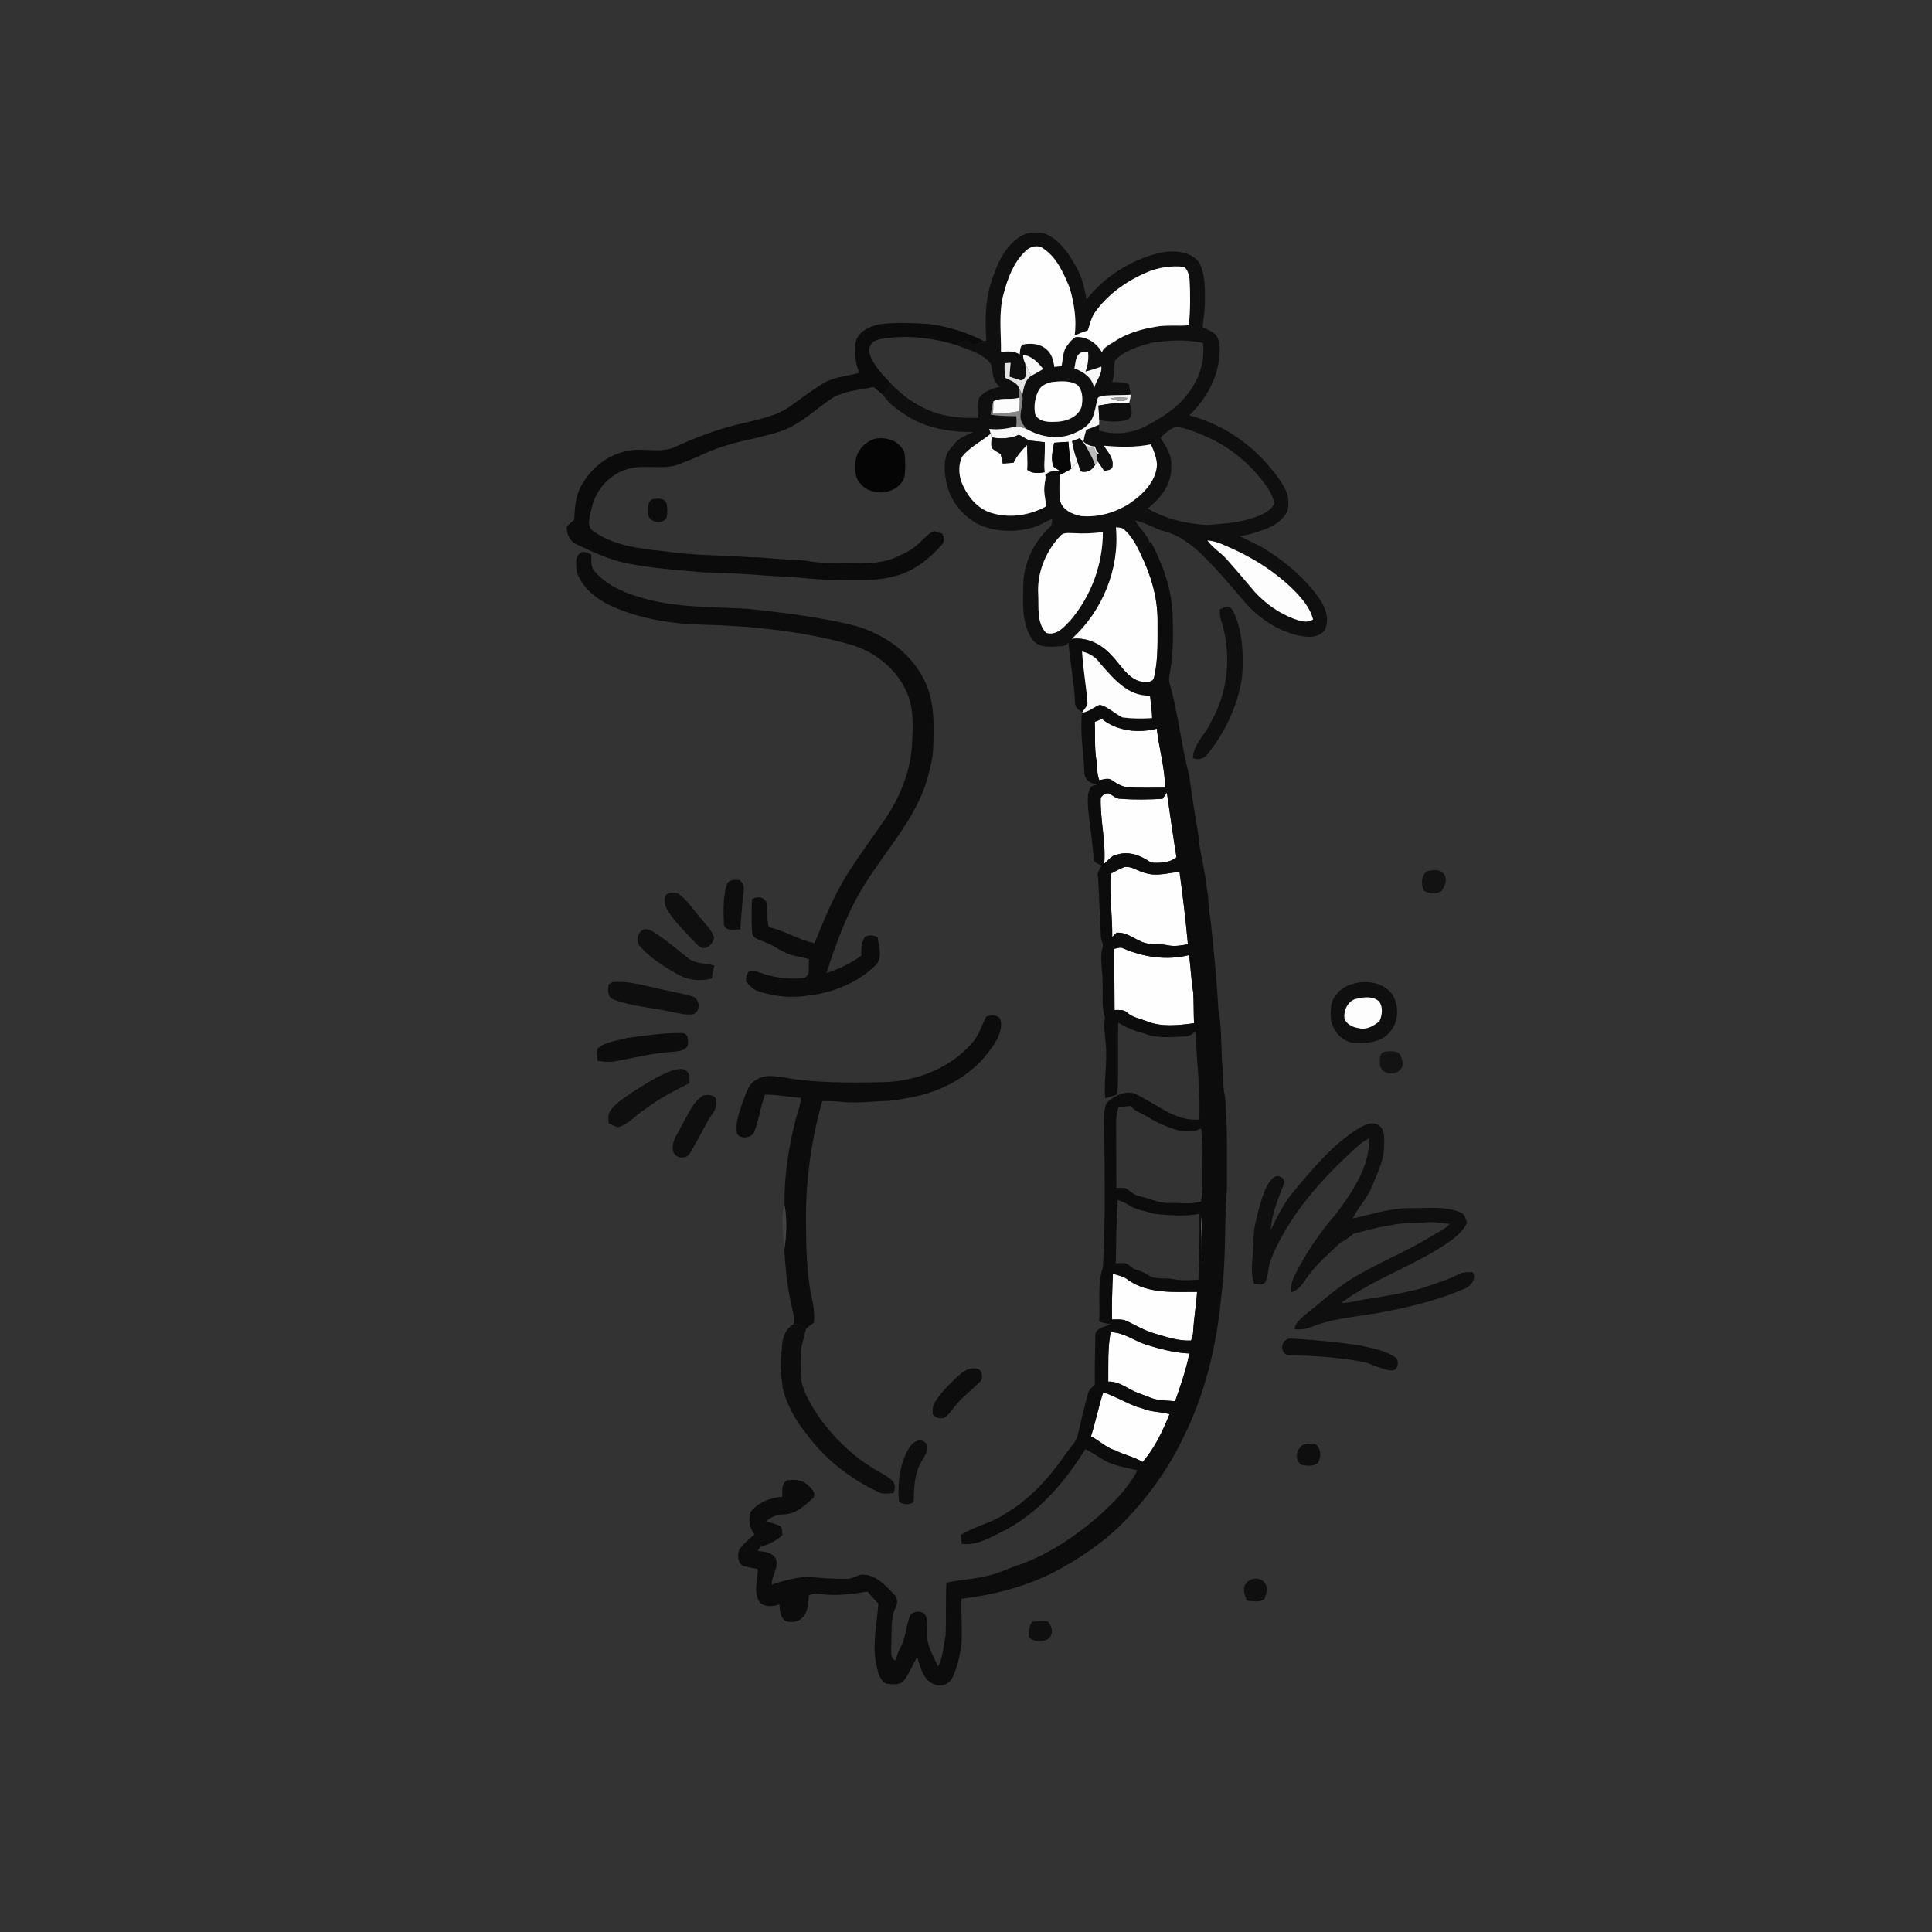 <svg xmlns="http://www.w3.org/2000/svg" width="1024pt" height="1024pt" viewBox="0 0 1024 1024" version="1.1">
<rect x="0" y="0" width="1024" height="1024" fill="#333333" stroke="none"/>
<g id="#ffffffff">
<path fill="#ffffff" opacity="0" d=" M 0.00 0.00 L 1024.00 0.00 L 1024.00 1024.00 L 0.00 1024.00 L 0.00 0.00 M 540.54 125.50 C 532.13 130.93 528.05 140.73 525.24 149.94 C 521.99 159.78 522.20 170.25 522.72 180.47 C 522.45 180.58 521.90 180.80 521.63 180.90 C 512.44 176.07 502.29 173.03 492.01 171.67 C 483.37 171.21 474.65 170.77 466.04 171.87 C 460.93 173.00 454.91 175.63 453.55 181.22 C 452.91 186.71 453.12 192.49 455.50 197.57 C 449.07 199.44 442.05 199.66 436.21 203.25 C 430.50 206.77 425.12 210.79 419.68 214.71 C 412.43 220.27 403.21 222.00 394.54 224.16 C 381.38 227.00 368.75 231.81 356.54 237.44 C 348.34 240.25 339.39 236.94 331.06 239.31 C 320.57 241.73 311.94 249.58 307.22 259.08 C 304.96 264.23 304.57 269.94 304.36 275.49 C 303.05 276.65 301.73 277.80 300.43 278.98 C 300.19 282.76 301.90 286.86 305.51 288.48 C 314.27 292.58 323.10 296.80 332.67 298.66 C 345.99 301.23 359.54 302.20 373.03 303.37 C 385.71 303.47 398.34 304.52 410.98 305.42 C 422.01 305.60 432.95 307.48 444.01 307.39 C 454.05 307.36 464.29 308.15 474.08 305.41 C 484.22 302.96 492.74 296.17 499.46 288.44 C 500.73 286.68 500.38 284.53 499.28 282.80 C 497.83 282.40 496.40 281.94 494.98 281.46 C 490.94 283.41 488.34 287.21 484.83 289.87 C 481.13 292.73 476.77 294.56 472.48 296.34 C 461.99 299.78 450.83 298.17 440.01 298.36 C 433.18 298.65 426.53 296.69 419.72 296.61 C 412.45 296.57 405.28 295.28 398.00 295.36 C 383.32 294.23 368.52 294.48 353.92 292.40 C 340.63 290.86 326.38 289.75 315.02 281.95 C 310.48 279.49 312.56 273.62 313.54 269.66 C 315.40 260.40 322.13 252.28 331.08 249.12 C 339.92 245.67 349.66 249.17 358.64 246.53 C 363.35 244.69 368.08 242.90 372.66 240.75 C 381.24 236.72 390.47 234.33 399.71 232.39 C 406.26 230.63 413.07 229.47 419.14 226.30 C 427.28 222.09 433.96 215.69 441.57 210.67 C 448.17 207.11 455.84 206.62 463.07 205.11 C 464.73 206.52 466.41 207.92 468.07 209.35 C 471.12 214.13 476.02 217.33 480.67 220.41 C 491.09 227.06 503.66 229.10 515.83 228.96 C 512.65 230.68 508.89 231.66 506.48 234.53 C 504.90 236.34 503.28 238.15 502.03 240.21 C 499.76 245.72 500.66 251.90 502.06 257.51 C 504.31 266.36 510.76 273.87 518.82 278.02 C 528.35 282.32 539.46 282.25 549.29 278.98 C 552.17 277.90 554.73 276.11 557.65 275.08 C 557.42 276.56 557.80 278.39 556.41 279.40 C 547.88 287.21 542.56 298.41 542.32 310.03 C 542.16 319.75 541.41 330.47 547.12 338.90 C 550.58 343.62 556.90 342.85 562.02 342.54 C 563.71 342.67 565.26 341.86 566.32 340.55 C 567.15 351.07 569.30 361.48 569.77 372.06 C 569.66 374.63 571.37 376.26 573.51 377.30 C 572.28 388.14 574.34 398.94 574.76 409.76 C 574.91 414.35 580.13 416.54 584.11 415.30 C 582.34 415.72 580.52 415.97 578.81 416.58 C 576.08 419.29 576.58 423.49 576.62 427.00 C 577.30 436.29 579.04 445.48 579.60 454.78 C 579.39 457.28 582.23 457.88 584.00 458.75 C 582.80 460.76 581.05 462.83 582.05 465.31 C 582.56 475.82 582.96 486.35 583.52 496.86 C 583.68 498.58 584.95 500.19 584.44 501.95 C 582.60 508.20 584.65 514.65 584.35 521.00 C 584.75 527.07 583.64 533.37 585.66 539.22 C 584.64 545.48 586.35 551.71 586.29 557.99 C 586.52 566.01 585.00 574.00 585.78 582.03 C 587.97 581.50 590.11 580.78 592.25 580.03 C 593.00 567.37 592.32 554.68 592.69 542.03 C 596.90 544.55 601.38 546.58 606.19 547.65 C 613.12 550.58 620.75 549.58 628.06 549.34 C 630.19 549.36 631.99 548.09 633.51 546.71 C 634.30 562.26 636.26 577.78 635.66 593.38 C 622.34 594.53 612.25 584.28 600.77 579.38 C 595.40 578.24 590.33 581.09 586.49 584.58 C 584.97 588.17 585.23 592.16 585.25 595.98 C 585.45 621.21 586.05 646.51 584.58 671.70 C 581.37 680.86 583.27 690.77 582.57 700.27 C 584.46 701.37 586.66 701.45 588.78 701.81 C 585.84 703.30 580.28 703.77 580.53 708.06 C 580.36 716.69 580.18 725.32 580.29 733.96 C 578.83 735.24 577.10 736.46 576.71 738.50 C 574.65 745.84 572.94 753.27 571.21 760.69 C 570.41 764.23 567.59 766.74 565.57 769.60 C 556.89 782.27 546.52 794.23 533.12 802.06 C 525.80 807.10 516.89 808.93 509.30 813.43 C 509.42 815.03 509.56 816.64 509.71 818.26 C 517.29 819.33 524.26 815.22 530.82 811.99 C 549.92 802.59 564.20 785.85 575.27 768.06 C 579.55 770.18 583.33 773.19 587.69 775.17 C 592.54 777.23 597.77 778.06 602.86 779.27 C 598.03 788.79 590.23 796.33 582.47 803.48 C 570.20 814.04 556.55 823.35 541.30 829.01 C 534.69 830.92 528.61 834.48 521.75 835.53 C 515.11 837.15 508.23 837.34 501.59 838.90 C 501.14 848.27 501.61 857.66 501.17 867.03 C 499.99 872.45 499.92 878.27 497.15 883.22 C 494.81 877.69 491.04 872.29 491.44 866.05 C 491.29 863.12 491.78 860.06 490.89 857.23 C 490.21 853.46 484.94 853.64 482.64 855.64 C 480.15 861.30 480.25 867.83 477.22 873.30 C 476.03 875.39 475.36 877.69 474.78 880.02 C 471.66 879.20 472.61 875.41 472.35 873.04 C 472.78 866.49 471.93 859.68 474.06 853.37 C 475.65 850.80 476.28 847.40 473.89 845.07 C 469.46 840.60 464.69 834.94 457.92 834.62 C 454.72 834.16 452.21 837.01 449.03 836.78 C 441.99 836.81 434.95 836.57 427.98 835.62 C 421.53 836.22 415.17 837.67 409.09 839.94 C 408.80 835.13 413.00 830.93 411.17 826.16 C 409.33 822.73 405.15 822.40 401.72 822.07 C 402.15 820.81 402.90 819.63 404.33 819.44 C 408.17 818.26 411.79 816.39 414.67 813.56 C 414.45 811.90 414.94 809.77 413.28 808.75 C 411.01 807.50 408.39 807.14 405.98 806.29 C 408.63 804.26 411.70 802.66 415.12 802.66 C 421.65 802.72 426.68 797.90 431.18 793.79 C 432.63 791.04 429.86 788.63 428.01 786.96 C 425.12 784.14 420.85 784.11 417.12 784.65 C 414.02 786.47 414.63 790.31 414.66 793.34 C 408.40 793.69 401.95 796.23 397.93 801.19 C 396.46 805.20 397.21 809.90 399.90 813.28 C 396.93 815.79 393.86 818.31 391.70 821.59 C 390.89 824.52 390.86 828.68 394.20 830.06 C 396.66 830.72 399.19 831.11 401.69 831.63 C 401.60 837.48 399.04 843.99 402.72 849.29 C 405.55 851.97 409.72 851.66 413.11 850.33 C 413.32 853.51 413.46 857.48 416.60 859.29 C 420.10 860.44 424.21 859.28 426.35 856.23 C 428.27 853.02 428.49 849.19 428.72 845.55 C 430.70 844.70 432.85 844.54 434.97 844.89 C 443.27 846.01 451.66 844.89 459.87 843.59 C 461.65 845.78 463.53 847.89 465.55 849.87 C 464.83 860.43 462.25 871.07 464.38 881.64 C 465.13 885.48 465.85 890.12 469.47 892.34 C 472.75 892.72 477.13 893.54 479.33 890.38 C 482.11 886.63 483.80 882.23 486.10 878.20 C 487.91 883.52 489.15 890.65 495.23 892.71 C 498.72 894.55 503.40 892.52 504.88 888.98 C 507.46 883.67 508.60 877.79 509.58 872.01 C 510.06 863.82 509.43 855.61 509.57 847.42 C 526.45 845.33 543.24 841.12 558.46 833.37 C 571.38 826.59 583.69 818.37 594.16 808.17 C 607.36 794.95 618.60 779.65 626.75 762.82 C 638.80 738.98 645.05 712.58 647.40 686.06 C 650.02 667.49 648.76 648.65 650.31 630.00 C 650.23 613.76 650.74 597.49 649.29 581.30 C 647.79 575.48 648.72 569.42 647.76 563.52 C 647.18 553.97 647.53 544.32 645.78 534.86 C 644.83 518.58 643.26 502.34 641.45 486.13 C 640.31 481.33 640.86 476.34 639.73 471.54 C 638.92 461.92 635.95 452.63 635.20 443.00 C 633.46 432.43 631.71 421.87 630.35 411.24 C 626.15 395.33 624.60 378.85 620.16 363.00 C 619.29 360.76 619.72 358.37 620.15 356.10 C 622.09 345.53 621.84 334.71 621.44 324.02 C 620.58 311.06 616.07 298.52 609.96 287.14 L 609.39 287.81 C 608.23 283.26 603.88 280.14 601.70 275.98 C 607.32 276.78 612.03 280.39 617.52 281.73 C 623.97 283.33 629.44 287.32 634.47 291.51 C 643.08 299.59 650.84 308.52 658.41 317.57 C 665.88 326.72 676.11 333.84 687.64 336.72 C 692.51 337.80 698.82 338.51 702.15 333.89 C 705.01 328.24 702.40 321.72 699.08 316.90 C 691.77 306.63 682.01 298.30 671.41 291.59 C 666.85 288.61 661.76 286.66 656.98 284.10 C 660.77 283.71 664.45 282.73 668.00 281.36 C 673.73 279.66 679.53 276.52 682.37 271.02 C 683.02 268.08 683.04 264.98 682.44 262.04 C 679.67 255.18 674.82 249.49 669.95 244.04 C 659.27 232.63 645.52 224.13 630.36 220.18 C 638.86 211.94 645.23 200.96 646.33 189.02 C 646.52 185.14 646.88 180.79 644.41 177.51 C 642.47 175.51 639.76 174.59 637.35 173.34 C 637.88 168.90 638.65 164.48 638.65 159.99 C 638.69 152.81 638.92 145.15 635.31 138.68 C 630.41 132.97 622.32 132.69 615.44 133.86 C 599.96 137.38 585.67 146.29 575.83 158.77 C 574.82 152.28 573.19 145.81 569.68 140.19 C 565.86 133.44 560.93 126.56 553.44 123.66 C 549.14 122.91 544.25 122.89 540.54 125.50 M 463.44 232.64 C 458.13 234.42 453.73 239.25 453.42 244.98 C 453.25 248.76 452.97 253.15 455.85 256.08 C 461.59 263.72 476.06 262.25 479.35 252.95 C 479.91 248.69 480.01 244.33 479.39 240.07 C 477.19 233.72 469.58 231.25 463.44 232.64 M 345.55 264.64 C 343.01 266.39 343.38 269.99 343.52 272.72 C 344.29 277.07 351.02 278.11 353.34 274.44 C 353.75 271.89 353.91 269.20 353.22 266.68 C 351.91 263.67 348.21 264.11 345.55 264.64 M 307.45 293.27 C 304.46 295.45 305.48 299.63 305.64 302.77 C 308.35 311.65 316.36 317.68 324.48 321.42 C 339.11 327.84 355.11 330.59 371.00 331.04 C 397.96 331.69 425.05 334.42 451.10 341.71 C 464.42 345.67 476.21 355.37 481.27 368.49 C 484.30 376.32 483.82 384.85 483.48 393.07 C 482.92 408.54 476.82 423.39 467.90 435.89 C 461.51 445.17 454.80 454.24 448.80 463.79 C 441.74 475.13 436.72 487.56 431.72 499.90 C 423.24 498.15 415.85 493.26 407.43 491.37 C 406.38 487.15 406.88 482.79 406.34 478.52 C 405.06 475.31 401.27 474.91 398.57 476.55 C 398.37 482.45 398.18 488.37 398.67 494.26 C 398.85 497.85 403.21 498.14 405.73 499.53 C 411.12 501.34 415.43 505.61 421.13 506.56 C 423.70 507.12 426.28 507.69 428.84 508.32 C 428.18 511.64 429.91 516.26 426.45 518.33 C 418.32 519.27 409.98 518.20 402.30 515.35 C 400.68 514.88 398.81 513.83 397.17 514.76 C 395.65 516.12 395.44 518.17 395.31 520.08 C 397.15 522.14 398.95 524.49 401.74 525.29 C 410.43 528.27 419.93 529.14 429.00 527.57 C 442.26 525.97 455.34 520.48 464.78 510.88 C 467.74 506.69 465.80 501.38 465.15 496.79 C 463.01 495.56 460.72 495.46 458.47 496.44 C 456.51 499.45 456.37 502.98 456.56 506.46 C 450.96 510.63 444.61 513.61 438.01 515.79 C 443.44 498.96 449.59 482.12 459.29 467.22 C 470.32 449.86 484.69 434.20 491.10 414.29 C 492.73 408.22 494.55 402.10 494.63 395.77 C 495.01 383.65 495.46 370.77 489.49 359.77 C 481.84 344.49 466.15 334.58 449.85 330.80 C 432.45 326.82 414.68 324.65 396.95 322.74 C 377.68 321.46 357.94 322.37 339.28 316.57 C 329.91 313.89 320.34 309.65 314.31 301.69 C 313.09 299.27 313.58 296.42 313.36 293.81 C 311.50 293.24 309.19 291.56 307.45 293.27 M 646.50 322.90 C 646.48 325.11 646.65 327.33 647.42 329.42 C 652.82 346.98 651.03 366.83 641.76 382.79 C 638.96 389.30 632.56 394.32 632.24 401.76 C 634.93 403.05 638.11 402.23 639.91 399.88 C 649.38 388.14 656.05 373.98 658.31 359.03 C 659.10 348.05 658.86 336.66 654.70 326.31 C 653.89 324.47 653.13 322.12 650.98 321.51 C 649.36 321.44 647.97 322.42 646.50 322.90 M 755.95 461.92 C 753.22 464.67 753.11 468.83 754.75 472.18 C 757.67 473.70 761.26 474.12 764.12 472.19 C 765.66 469.75 767.36 466.31 765.49 463.60 C 763.55 460.27 759.05 461.05 755.95 461.92 M 385.14 469.07 C 383.13 475.80 383.43 483.00 383.66 489.95 C 384.46 493.93 389.45 492.38 392.35 492.66 C 392.71 486.82 393.35 481.00 393.70 475.16 C 394.51 472.20 394.82 468.49 391.99 466.48 C 389.44 466.15 386.05 466.06 385.14 469.07 M 354.47 473.45 C 351.64 474.24 352.14 478.11 352.74 480.33 C 355.97 487.27 361.92 492.42 366.92 498.07 C 368.92 499.91 370.81 503.04 373.94 502.44 C 376.34 501.77 378.07 499.39 378.46 496.98 C 377.29 492.84 373.95 489.90 371.35 486.64 C 367.47 482.21 364.29 477.04 359.46 473.54 C 357.84 473.06 356.11 473.12 354.47 473.45 M 339.33 501.70 C 344.67 507.80 351.71 512.22 358.73 516.16 C 364.24 519.56 371.09 520.28 377.29 518.62 C 377.53 516.29 378.06 514.02 378.62 511.77 C 373.94 510.25 368.29 511.10 364.43 507.61 C 359.23 503.41 354.10 499.10 348.58 495.34 C 346.30 493.97 343.92 492.00 341.08 492.58 C 337.83 494.31 336.61 498.94 339.33 501.70 M 324.48 520.60 C 324.02 520.88 323.09 521.43 322.63 521.70 C 322.02 524.49 321.87 528.53 325.12 529.71 C 334.71 533.49 345.16 533.92 355.14 536.16 C 359.24 536.86 363.40 538.25 367.59 537.52 C 371.55 535.67 371.05 529.69 367.12 528.11 C 360.48 526.21 353.60 525.20 346.91 523.49 C 339.55 521.90 332.08 519.71 324.48 520.60 M 716.49 521.64 C 711.09 523.21 706.41 527.53 705.51 533.24 C 705.18 537.12 704.92 541.36 706.93 544.88 C 709.12 549.38 713.77 552.97 718.95 552.74 C 725.71 553.16 733.85 551.83 737.70 545.58 C 741.66 540.00 741.34 532.06 737.57 526.49 C 732.58 520.50 723.59 519.24 716.49 521.64 M 522.81 538.75 C 520.18 543.49 518.81 548.99 515.05 553.06 C 503.28 566.35 485.51 573.20 467.98 573.57 C 450.09 573.93 432.05 574.13 414.38 570.88 C 410.00 570.29 405.09 569.51 401.19 572.12 C 396.56 574.31 395.45 579.67 393.71 583.99 C 391.93 589.42 389.54 595.07 390.63 600.90 C 392.56 603.99 398.30 603.23 399.79 599.90 C 402.32 593.53 402.98 586.57 405.50 580.18 C 411.92 580.10 418.22 581.49 424.61 581.88 C 424.22 585.44 423.12 588.86 422.02 592.26 C 418.07 607.35 415.60 622.93 415.80 638.54 C 413.66 646.26 415.15 654.38 415.70 662.22 C 416.20 670.74 416.90 679.31 418.65 687.70 C 419.30 692.38 421.33 696.95 420.64 701.75 C 416.09 704.32 414.38 709.74 414.47 714.71 C 413.33 721.61 413.93 728.57 414.81 735.46 C 416.89 744.15 421.19 752.24 426.81 759.17 C 436.73 772.99 450.54 783.91 465.97 790.97 C 468.34 792.18 471.09 791.34 473.63 791.44 C 474.37 789.34 474.72 786.84 473.14 785.01 C 471.11 782.90 468.47 781.54 465.99 780.07 C 453.40 773.20 442.84 763.06 434.39 751.55 C 430.36 745.37 426.19 738.96 424.69 731.62 C 424.20 726.14 424.20 720.59 424.57 715.11 C 425.23 711.44 426.47 707.91 427.20 704.27 C 428.51 703.08 429.96 702.05 431.39 701.02 C 431.94 695.78 430.91 690.62 429.73 685.54 C 427.76 674.14 427.25 662.55 427.24 650.99 C 426.69 628.27 429.61 605.45 435.82 583.59 C 438.88 583.66 441.95 583.62 445.01 583.95 C 453.69 584.91 462.38 583.72 471.07 583.47 C 475.45 583.13 479.74 582.06 484.08 581.40 C 499.23 578.35 513.81 570.58 523.45 558.31 C 527.10 553.25 531.53 547.67 530.44 541.00 C 529.64 537.68 525.38 537.86 522.81 538.75 M 332.50 550.10 C 327.15 551.68 321.07 551.99 316.68 555.78 C 315.98 557.87 316.58 560.10 316.73 562.24 C 320.06 562.93 323.50 563.01 326.85 562.38 C 336.53 560.51 346.15 558.17 356.02 557.52 C 358.96 557.27 362.52 557.11 364.42 554.50 C 364.85 552.05 365.21 548.16 362.00 547.54 C 352.11 547.28 342.28 548.86 332.50 550.10 M 734.41 557.39 C 730.74 557.74 731.21 562.34 731.54 565.00 C 732.68 569.43 739.19 570.10 742.07 567.06 C 744.30 565.21 743.31 561.81 742.39 559.51 C 740.87 556.65 737.11 557.15 734.41 557.39 M 356.66 567.28 C 348.87 569.97 341.99 574.61 335.07 578.98 C 330.88 582.02 326.02 584.58 323.25 589.13 C 321.98 590.96 322.55 593.27 322.55 595.34 C 324.31 596.08 325.97 597.32 327.94 597.38 C 333.43 595.61 337.14 590.87 341.92 587.88 C 349.17 582.30 357.34 578.21 365.42 574.02 C 365.36 571.92 365.84 569.48 364.13 567.86 C 362.17 565.74 359.09 566.80 356.66 567.28 M 372.56 580.66 C 366.98 584.32 364.58 590.98 361.34 596.53 C 359.41 600.52 356.18 604.34 356.57 609.02 C 356.59 611.70 359.28 614.01 361.98 613.44 C 364.28 613.66 365.53 611.38 366.62 609.75 C 369.66 604.40 372.53 598.96 375.47 593.56 C 377.21 590.57 380.21 587.88 379.65 584.09 C 380.17 580.32 375.18 579.88 372.56 580.66 M 720.07 598.09 C 706.49 606.46 696.17 618.95 686.04 631.04 C 680.72 637.26 677.06 644.59 673.50 651.90 C 674.10 643.45 677.41 635.50 680.44 627.69 C 681.81 624.65 677.39 622.07 675.08 624.05 C 670.82 627.77 669.45 633.52 667.75 638.68 C 666.34 644.70 664.31 650.68 664.43 656.95 C 664.53 664.76 662.17 672.82 664.71 680.45 C 666.80 680.71 669.86 681.54 670.89 679.00 C 672.33 675.54 672.18 671.64 673.37 668.09 C 683.09 643.68 701.31 623.92 720.60 606.60 C 722.15 605.30 723.90 604.30 725.67 603.33 C 725.89 618.80 716.67 631.97 707.80 643.81 C 699.41 653.45 692.16 664.11 686.41 675.52 C 684.84 678.41 684.07 681.64 684.48 684.93 C 688.45 683.82 690.65 680.08 692.89 676.94 C 697.77 669.93 704.39 664.48 710.47 658.59 C 713.08 657.36 715.36 655.65 717.57 653.82 C 724.28 652.31 730.86 650.13 737.72 649.29 C 743.39 647.88 749.26 648.66 755.00 647.95 C 759.47 647.36 763.91 648.32 768.35 648.72 C 765.80 651.57 762.18 653.01 759.01 655.02 C 744.75 663.87 728.91 669.83 714.73 678.80 C 706.46 684.37 699.08 691.09 691.26 697.26 C 689.12 699.30 686.32 701.31 686.16 704.54 C 688.94 704.69 691.80 704.65 694.40 703.52 C 703.64 699.79 713.57 698.36 723.38 697.04 C 741.37 694.19 759.37 690.27 776.17 683.08 C 779.51 681.77 782.71 677.92 780.61 674.33 C 778.14 674.19 775.52 674.06 773.28 675.28 C 766.83 678.69 759.75 680.57 752.90 683.00 C 743.13 685.54 733.15 687.21 723.17 688.72 C 719.07 689.42 715.04 690.63 710.86 690.59 C 729.16 677.03 751.50 670.31 769.91 656.91 C 772.92 654.39 776.00 651.73 777.55 648.02 C 776.71 646.11 776.55 643.50 774.27 642.72 C 765.99 638.98 756.73 640.54 747.95 640.33 C 737.35 640.18 727.24 643.57 717.01 645.81 C 719.76 639.95 724.59 635.33 726.98 629.28 C 729.75 622.43 733.38 615.64 733.59 608.09 C 733.63 604.28 734.30 599.68 731.26 596.75 C 727.87 593.98 723.31 596.15 720.07 598.09 M 681.50 710.30 C 678.37 712.35 679.23 718.13 683.24 718.33 C 695.85 718.55 708.51 719.29 720.95 721.57 C 726.79 722.49 731.98 726.02 737.91 726.41 C 741.05 725.97 741.50 722.16 740.17 719.87 C 734.44 715.64 727.24 714.64 720.49 713.04 C 709.02 711.41 697.50 710.23 685.94 709.52 C 684.47 709.66 682.65 709.15 681.50 710.30 M 507.53 729.54 C 503.04 733.98 498.23 738.29 495.13 743.88 C 494.10 745.59 494.45 747.69 494.29 749.60 C 495.86 751.37 498.14 752.21 500.47 751.51 C 502.65 750.03 504.15 747.80 505.78 745.78 C 509.63 740.63 514.96 736.89 519.41 732.32 C 521.71 730.18 520.25 725.07 516.86 725.30 C 513.16 724.77 510.14 727.32 507.53 729.54 M 481.97 767.19 C 476.75 775.80 475.67 786.23 476.45 796.10 C 478.96 797.39 481.78 797.81 484.24 796.15 C 484.45 790.51 484.46 784.78 486.30 779.39 C 487.19 775.53 490.12 772.64 491.35 768.93 C 491.66 767.40 491.94 765.59 490.42 764.61 C 487.63 761.83 483.63 764.45 481.97 767.19 M 689.15 767.13 C 686.77 769.54 686.68 774.40 689.67 776.35 C 692.56 776.95 696.02 777.36 698.50 775.40 C 700.39 772.25 700.33 767.66 697.13 765.37 C 694.44 765.61 690.93 764.44 689.15 767.13 M 659.49 840.99 C 659.06 843.59 659.86 846.11 660.99 848.44 C 664.03 848.50 667.69 849.59 670.25 847.45 C 671.29 844.56 672.43 840.63 669.74 838.27 C 666.59 835.21 660.77 836.87 659.49 840.99 M 546.99 859.59 C 545.41 862.00 545.13 864.83 545.33 867.64 C 547.74 870.25 551.90 870.31 554.99 869.00 C 558.65 867.03 557.97 861.85 555.22 859.38 C 552.47 859.16 549.72 859.23 546.99 859.59 Z" />
<path fill="#ffffff" opacity="0" d=" M 461.21 183.41 C 462.52 179.84 466.81 179.77 469.96 179.20 C 482.27 177.69 494.84 179.18 506.67 182.81 C 513.10 185.45 520.82 187.00 525.14 192.93 C 526.61 197.02 525.53 202.43 530.01 204.86 C 526.01 206.00 521.47 207.28 518.98 210.89 C 517.70 214.24 518.55 217.97 518.57 221.46 C 513.72 221.56 508.83 221.57 504.04 220.67 C 491.85 219.06 480.79 212.32 472.41 203.51 C 468.37 199.22 464.09 194.91 461.62 189.47 C 460.91 187.57 460.00 185.31 461.21 183.41 Z" />
<path fill="#ffffff" opacity="0" d=" M 591.11 191.00 C 596.02 185.63 603.48 183.72 610.24 181.71 C 619.24 180.37 628.69 179.71 637.62 181.84 C 638.73 191.45 635.58 201.08 629.64 208.61 C 624.39 215.86 616.67 220.72 608.96 224.98 C 601.11 229.60 591.10 230.96 582.44 228.13 C 582.48 227.37 582.54 225.85 582.58 225.08 C 582.59 224.46 582.60 223.21 582.61 222.58 C 587.47 223.57 592.67 223.91 597.50 222.59 C 600.95 220.67 599.82 216.42 598.53 213.49 C 598.85 212.07 599.19 210.64 599.37 209.20 C 599.06 207.32 598.63 205.47 598.27 203.60 C 595.45 202.55 592.45 202.42 589.48 202.50 C 590.91 198.81 589.85 194.62 591.11 191.00 Z" />
<path fill="#ffffff" opacity="0" d=" M 615.10 232.04 C 617.48 229.73 619.97 227.21 623.27 226.32 C 628.76 226.73 633.89 229.11 638.91 231.22 C 652.17 236.86 663.54 246.56 671.73 258.37 C 673.51 260.95 674.93 263.84 675.42 266.97 C 673.43 270.91 669.02 272.76 665.07 274.18 C 657.02 277.07 648.45 277.61 640.00 278.23 C 628.95 277.76 617.92 275.05 608.28 269.53 C 615.24 264.15 621.29 256.25 620.77 247.00 C 621.31 241.34 617.99 236.56 615.10 232.04 Z" />
<path fill="#ffffff" opacity="0" d=" M 592.79 586.77 C 595.00 586.53 597.22 586.37 599.44 586.17 C 601.64 589.36 605.67 590.13 608.74 592.23 C 613.78 595.36 619.28 597.67 625.00 599.22 C 628.89 599.79 633.12 600.18 636.62 598.01 C 637.43 605.65 637.19 613.33 637.29 621.00 C 637.26 626.29 637.59 631.63 636.53 636.85 C 631.18 638.44 625.50 637.42 620.01 637.58 C 614.55 637.95 609.67 635.19 604.45 634.15 C 601.42 633.68 599.22 631.50 596.81 629.84 C 595.13 629.47 593.40 629.67 591.70 629.64 C 591.64 618.09 591.60 606.54 591.58 594.99 C 591.48 592.19 592.20 589.48 592.79 586.77 Z" />
<path fill="#ffffff" opacity="0" d=" M 592.45 635.95 C 594.46 636.70 596.43 637.57 598.26 638.72 C 602.35 641.45 607.38 641.85 611.94 643.41 C 619.85 644.18 627.84 644.79 635.73 643.38 C 635.89 655.00 635.60 666.63 635.18 678.25 C 630.62 678.52 626.00 678.83 621.50 677.90 C 617.31 677.09 612.63 678.44 608.87 675.97 C 606.72 674.50 604.29 673.60 601.82 672.87 C 599.80 672.25 598.60 670.24 596.63 669.57 C 594.89 669.34 593.13 669.49 591.40 669.54 C 591.65 658.33 591.59 647.13 592.45 635.95 Z" />
</g>
<g id="#0f0f0fff">
<path fill="#0f0f0f" opacity="1.00" d=" M 540.54 125.50 C 544.25 122.89 549.14 122.91 553.44 123.66 C 560.93 126.56 565.86 133.44 569.68 140.19 C 573.19 145.81 574.82 152.28 575.83 158.77 C 585.67 146.29 599.96 137.38 615.44 133.86 C 622.32 132.69 630.41 132.97 635.31 138.68 C 638.92 145.15 638.69 152.81 638.65 159.99 C 638.65 164.48 637.88 168.90 637.35 173.34 C 639.76 174.59 642.47 175.51 644.41 177.51 C 646.88 180.79 646.52 185.14 646.33 189.02 C 645.23 200.96 638.86 211.94 630.36 220.18 C 645.52 224.13 659.27 232.63 669.95 244.04 C 674.82 249.49 679.67 255.18 682.44 262.04 C 683.04 264.98 683.02 268.08 682.37 271.02 C 679.53 276.52 673.73 279.66 668.00 281.36 C 664.45 282.73 660.77 283.71 656.98 284.10 C 661.76 286.66 666.85 288.61 671.41 291.59 C 682.01 298.30 691.77 306.63 699.08 316.90 C 702.40 321.72 705.01 328.24 702.15 333.89 C 698.82 338.51 692.51 337.80 687.64 336.72 C 676.11 333.84 665.88 326.72 658.41 317.57 C 650.84 308.52 643.08 299.59 634.47 291.51 C 629.44 287.32 623.97 283.33 617.52 281.73 C 612.03 280.39 607.32 276.78 601.70 275.98 C 603.88 280.14 608.23 283.26 609.39 287.81 C 607.77 289.72 606.09 291.56 604.47 293.45 C 602.23 288.92 599.85 284.23 596.00 280.85 C 594.83 279.55 593.04 279.64 591.47 279.52 C 593.53 301.50 584.33 323.87 568.05 338.63 C 567.47 339.27 566.89 339.91 566.32 340.55 C 565.26 341.86 563.71 342.67 562.02 342.54 C 556.90 342.85 550.58 343.62 547.12 338.90 C 541.41 330.47 542.16 319.75 542.32 310.03 C 542.56 298.41 547.88 287.21 556.41 279.40 C 557.80 278.39 557.42 276.56 557.65 275.08 C 554.73 276.11 552.17 277.90 549.29 278.98 C 539.46 282.25 528.35 282.32 518.82 278.02 C 510.76 273.87 504.31 266.36 502.06 257.51 C 500.66 251.90 499.76 245.72 502.03 240.21 C 503.28 238.15 504.90 236.34 506.48 234.53 C 508.89 231.66 512.65 230.68 515.83 228.96 C 503.66 229.10 491.09 227.06 480.67 220.41 C 476.02 217.33 471.12 214.13 468.07 209.35 C 469.55 207.43 470.99 205.48 472.41 203.51 C 480.79 212.32 491.85 219.06 504.04 220.67 C 508.83 221.57 513.72 221.56 518.57 221.46 C 518.55 217.97 517.70 214.24 518.98 210.89 C 521.47 207.28 526.01 206.00 530.01 204.86 C 525.53 202.43 526.61 197.02 525.14 192.93 C 520.82 187.00 513.10 185.45 506.67 182.81 C 508.51 182.12 510.32 181.06 512.31 180.88 C 513.61 181.34 514.60 182.51 515.98 182.75 C 517.96 182.52 519.78 181.60 521.63 180.90 C 521.90 180.80 522.45 180.58 522.72 180.47 C 522.20 170.25 521.99 159.78 525.24 149.94 C 528.05 140.73 532.13 130.93 540.54 125.50 M 543.30 133.32 C 537.13 139.23 534.11 147.56 531.94 155.62 C 529.17 165.74 530.66 176.27 530.55 186.59 C 533.92 186.13 537.45 185.93 540.44 187.83 C 540.70 186.02 540.49 183.94 542.05 182.64 C 546.37 181.76 551.40 182.10 554.77 185.27 C 557.44 187.54 558.37 191.11 558.80 194.46 C 560.08 194.29 561.37 194.15 562.67 194.05 C 563.30 190.92 563.28 187.59 564.64 184.65 C 566.12 182.40 567.73 180.10 570.06 178.65 C 575.78 178.17 581.30 181.74 583.99 186.70 C 585.04 184.16 587.51 182.94 589.74 181.62 C 596.41 176.98 604.37 174.51 612.33 173.23 C 618.20 172.07 624.21 172.95 630.14 172.39 C 630.92 164.28 630.95 156.11 630.49 147.98 C 630.16 145.67 629.49 142.89 627.60 141.45 C 620.82 140.67 613.89 141.71 607.64 144.44 C 596.84 149.09 586.83 156.20 580.07 165.96 C 578.24 168.76 577.68 172.13 576.48 175.21 C 574.09 175.88 571.80 176.84 569.55 177.87 C 570.77 169.47 569.29 160.85 567.03 152.74 C 563.81 145.08 560.32 136.70 553.19 131.87 C 550.21 129.46 545.68 130.61 543.30 133.32 M 591.11 191.00 C 589.85 194.62 590.91 198.81 589.48 202.50 C 592.45 202.42 595.45 202.55 598.27 203.60 C 598.63 205.47 599.06 207.32 599.37 209.20 C 594.90 209.51 590.41 209.30 585.95 209.65 C 584.56 209.89 582.82 209.82 581.84 210.97 C 580.80 214.56 580.45 218.37 578.88 221.79 C 577.08 225.92 572.75 228.11 568.85 229.84 C 560.64 233.26 551.20 231.61 543.72 227.18 C 543.44 226.75 542.87 225.88 542.58 225.45 C 538.60 220.81 542.85 214.77 541.84 209.41 C 542.59 205.69 543.11 201.47 546.56 199.21 C 548.73 198.07 550.87 196.87 552.96 195.57 C 550.20 192.24 546.78 188.46 542.20 188.15 C 542.29 189.77 542.69 191.30 543.41 192.74 C 543.47 195.72 545.15 200.59 541.12 201.59 C 539.06 201.04 537.09 200.27 535.07 199.65 C 535.21 197.19 535.43 194.75 535.63 192.30 C 534.58 192.36 533.53 192.43 532.49 192.50 C 532.31 195.07 532.48 197.65 532.75 200.21 C 535.40 201.76 539.02 202.52 540.13 205.77 C 540.10 207.42 540.19 209.07 540.35 210.71 C 535.85 212.23 530.76 210.40 526.53 212.72 C 525.83 215.02 525.41 217.38 525.15 219.77 C 529.59 220.51 534.11 220.49 538.61 220.59 C 538.86 222.40 538.89 224.24 538.60 226.06 C 533.91 227.21 529.10 227.92 524.27 227.35 C 524.57 228.17 524.86 229.01 525.13 229.86 C 520.21 234.02 514.12 236.84 510.03 241.92 C 507.95 245.98 508.09 251.02 509.51 255.28 C 512.16 262.03 516.86 268.42 523.74 271.26 C 533.72 275.03 545.33 273.48 554.53 268.34 C 554.15 264.58 553.04 260.84 553.63 257.04 C 553.67 255.32 554.52 253.58 554.01 251.89 C 555.48 250.07 557.76 249.45 560.03 249.72 C 560.55 250.41 561.06 251.11 561.59 251.81 C 561.63 256.17 561.28 260.56 561.80 264.90 C 562.77 270.16 568.30 272.63 573.03 273.51 C 581.81 274.32 590.75 271.79 598.21 267.18 C 605.45 262.32 612.85 255.35 613.23 246.05 C 612.84 242.36 611.58 238.85 609.98 235.53 C 601.76 237.22 593.36 236.95 585.06 236.23 C 587.11 239.42 590.21 242.60 589.75 246.71 C 589.84 249.12 586.96 249.38 585.18 249.57 C 584.06 247.86 582.93 246.17 581.75 244.52 C 581.53 243.24 581.36 241.96 581.15 240.68 C 581.48 240.58 582.14 240.36 582.47 240.25 C 581.21 239.41 580.78 238.00 580.32 236.66 C 578.00 236.55 575.99 235.68 574.26 234.10 C 574.55 231.95 575.11 229.86 575.73 227.79 C 578.06 227.00 580.34 226.11 582.58 225.08 C 582.54 225.85 582.48 227.37 582.44 228.13 C 591.10 230.96 601.11 229.60 608.96 224.98 C 616.67 220.72 624.39 215.86 629.64 208.61 C 635.58 201.08 638.73 191.45 637.62 181.84 C 628.69 179.71 619.24 180.37 610.24 181.71 C 603.48 183.72 596.02 185.63 591.11 191.00 M 571.77 187.73 C 569.87 189.73 570.10 192.76 569.41 195.27 C 574.28 196.99 579.11 200.30 579.92 205.79 C 580.71 201.77 584.19 198.74 583.71 194.33 C 580.94 195.35 578.12 196.19 575.29 196.99 C 576.64 193.61 577.07 189.96 576.68 186.34 C 574.97 186.50 573.05 186.38 571.77 187.73 M 557.38 202.50 C 554.83 203.10 552.09 204.22 550.68 206.55 C 548.58 210.48 547.85 215.10 548.65 219.48 C 550.31 223.49 555.30 223.76 559.03 223.59 C 564.64 223.60 571.32 221.35 573.26 215.54 C 573.96 211.63 574.02 206.90 570.93 203.95 C 566.89 201.52 561.87 202.04 557.38 202.50 M 615.10 232.04 C 617.99 236.56 621.31 241.34 620.77 247.00 C 621.29 256.25 615.24 264.15 608.28 269.53 C 617.92 275.05 628.95 277.76 640.00 278.23 C 648.45 277.61 657.02 277.07 665.07 274.18 C 669.02 272.76 673.43 270.91 675.42 266.97 C 674.93 263.84 673.51 260.95 671.73 258.37 C 663.54 246.56 652.17 236.86 638.91 231.22 C 633.89 229.11 628.76 226.73 623.27 226.32 C 619.97 227.21 617.48 229.73 615.10 232.04 M 568.97 282.57 C 566.61 282.64 563.72 281.95 561.99 284.01 C 554.23 292.26 549.56 303.60 550.28 315.00 C 550.65 321.81 549.36 330.10 554.49 335.44 C 560.15 337.13 564.14 332.16 567.55 328.53 C 578.44 315.65 584.56 298.86 584.53 281.99 C 579.37 282.71 574.16 282.91 568.97 282.57 M 639.97 286.45 C 642.66 290.27 646.78 292.67 649.90 296.08 C 655.07 301.93 660.15 307.86 665.17 313.85 C 670.86 320.00 677.91 324.98 685.76 327.97 C 688.98 329.06 692.85 330.49 695.95 328.31 C 694.67 323.17 691.39 318.93 687.95 315.04 C 677.35 303.78 663.99 295.35 649.80 289.35 C 646.69 287.89 643.43 286.67 639.97 286.45 Z" />
<path fill="#0f0f0f" opacity="1.00" d=" M 646.50 322.90 C 647.97 322.42 649.36 321.44 650.98 321.51 C 653.13 322.12 653.89 324.47 654.70 326.31 C 658.86 336.66 659.10 348.05 658.31 359.03 C 656.05 373.98 649.38 388.14 639.91 399.88 C 638.11 402.23 634.93 403.05 632.24 401.76 C 632.56 394.32 638.96 389.30 641.76 382.79 C 651.03 366.83 652.82 346.98 647.42 329.42 C 646.65 327.33 646.48 325.11 646.50 322.90 Z" />
<path fill="#0f0f0f" opacity="1.00" d=" M 354.47 473.45 C 356.11 473.12 357.84 473.06 359.46 473.54 C 364.29 477.04 367.47 482.21 371.35 486.64 C 373.95 489.90 377.29 492.84 378.46 496.98 C 378.07 499.39 376.34 501.77 373.94 502.44 C 370.81 503.04 368.92 499.91 366.92 498.07 C 361.92 492.42 355.97 487.27 352.74 480.33 C 352.14 478.11 351.64 474.24 354.47 473.45 Z" />
<path fill="#0f0f0f" opacity="1.00" d=" M 339.33 501.70 C 336.61 498.94 337.83 494.31 341.08 492.58 C 343.92 492.00 346.30 493.97 348.58 495.34 C 354.10 499.10 359.23 503.41 364.43 507.61 C 368.29 511.10 373.94 510.25 378.62 511.77 C 378.06 514.02 377.53 516.29 377.29 518.62 C 371.09 520.28 364.24 519.56 358.73 516.16 C 351.71 512.22 344.67 507.80 339.33 501.70 Z" />
<path fill="#0f0f0f" opacity="1.00" d=" M 716.49 521.64 C 723.59 519.24 732.58 520.50 737.57 526.49 C 741.34 532.06 741.66 540.00 737.70 545.58 C 733.85 551.83 725.71 553.16 718.95 552.74 C 713.77 552.97 709.12 549.38 706.93 544.88 C 704.92 541.36 705.18 537.12 705.51 533.24 C 706.41 527.53 711.09 523.21 716.49 521.64 M 719.30 529.31 C 714.48 530.09 711.99 535.55 712.63 540.01 C 713.84 542.96 717.00 544.46 720.00 544.89 C 724.08 546.11 728.09 543.74 731.16 541.24 C 732.61 537.99 733.08 533.94 731.02 530.85 C 727.92 527.96 723.12 528.36 719.30 529.31 Z" />
<path fill="#0f0f0f" opacity="1.00" d=" M 356.66 567.28 C 359.09 566.80 362.17 565.74 364.13 567.86 C 365.84 569.48 365.36 571.92 365.42 574.02 C 357.34 578.21 349.17 582.30 341.92 587.88 C 337.14 590.87 333.43 595.61 327.94 597.38 C 325.97 597.32 324.31 596.08 322.55 595.34 C 322.55 593.27 321.98 590.96 323.25 589.13 C 326.02 584.58 330.88 582.02 335.07 578.98 C 341.99 574.61 348.87 569.97 356.66 567.28 Z" />
<path fill="#0f0f0f" opacity="1.00" d=" M 720.07 598.09 C 723.31 596.15 727.87 593.98 731.26 596.75 C 734.30 599.68 733.63 604.28 733.59 608.09 C 733.38 615.64 729.75 622.43 726.98 629.28 C 724.59 635.33 719.76 639.95 717.01 645.81 C 727.24 643.57 737.35 640.18 747.95 640.33 C 756.73 640.54 765.99 638.98 774.27 642.72 C 776.55 643.50 776.71 646.11 777.55 648.02 C 776.00 651.73 772.92 654.39 769.91 656.91 C 751.50 670.31 729.16 677.03 710.86 690.59 C 715.04 690.63 719.07 689.42 723.17 688.72 C 733.15 687.21 743.13 685.54 752.90 683.00 C 759.75 680.57 766.83 678.69 773.28 675.28 C 775.52 674.06 778.14 674.19 780.61 674.33 C 782.71 677.92 779.51 681.77 776.17 683.08 C 759.37 690.27 741.37 694.19 723.38 697.04 C 713.57 698.36 703.64 699.79 694.40 703.52 C 691.80 704.65 688.94 704.69 686.16 704.54 C 686.32 701.31 689.12 699.30 691.26 697.26 C 699.08 691.09 706.46 684.37 714.73 678.80 C 728.91 669.83 744.75 663.87 759.01 655.02 C 762.18 653.01 765.80 651.57 768.35 648.72 C 763.91 648.32 759.47 647.36 755.00 647.95 C 749.26 648.66 743.39 647.88 737.72 649.29 C 730.86 650.13 724.28 652.31 717.57 653.82 C 715.36 655.65 713.08 657.36 710.47 658.59 C 704.39 664.48 697.77 669.93 692.89 676.94 C 690.65 680.08 688.45 683.82 684.48 684.93 C 684.07 681.64 684.84 678.41 686.41 675.52 C 692.16 664.11 699.41 653.45 707.80 643.81 C 716.67 631.97 725.89 618.80 725.67 603.33 C 723.90 604.30 722.15 605.30 720.60 606.60 C 701.31 623.92 683.09 643.68 673.37 668.09 C 672.18 671.64 672.33 675.54 670.89 679.00 C 669.86 681.54 666.80 680.71 664.71 680.45 C 662.17 672.82 664.53 664.76 664.43 656.95 C 664.31 650.68 666.34 644.70 667.75 638.68 C 669.45 633.52 670.82 627.77 675.08 624.05 C 677.39 622.07 681.81 624.65 680.44 627.69 C 677.41 635.50 674.10 643.45 673.50 651.90 C 677.06 644.59 680.72 637.26 686.04 631.04 C 696.17 618.95 706.49 606.46 720.07 598.09 Z" />
<path fill="#0f0f0f" opacity="1.00" d=" M 659.49 840.99 C 660.77 836.87 666.59 835.21 669.74 838.27 C 672.43 840.63 671.29 844.56 670.25 847.45 C 667.69 849.59 664.03 848.50 660.99 848.44 C 659.86 846.11 659.06 843.59 659.49 840.99 Z" />
<path fill="#0f0f0f" opacity="1.00" d=" M 546.99 859.59 C 549.72 859.23 552.47 859.16 555.22 859.38 C 557.97 861.85 558.65 867.03 554.99 869.00 C 551.90 870.31 547.74 870.25 545.33 867.64 C 545.13 864.83 545.41 862.00 546.99 859.59 Z" />
</g>
<g id="#fefefeff">
<path fill="#fefefe" opacity="1.00" d=" M 543.30 133.32 C 545.68 130.61 550.21 129.46 553.19 131.87 C 560.32 136.70 563.81 145.08 567.03 152.74 C 569.29 160.85 570.77 169.47 569.55 177.87 C 571.80 176.84 574.09 175.88 576.48 175.21 C 577.68 172.13 578.24 168.76 580.07 165.96 C 586.83 156.20 596.84 149.09 607.64 144.44 C 613.89 141.71 620.82 140.67 627.60 141.45 C 629.49 142.89 630.16 145.67 630.49 147.98 C 630.95 156.11 630.92 164.28 630.14 172.39 C 624.21 172.95 618.20 172.07 612.33 173.23 C 604.37 174.51 596.41 176.98 589.74 181.62 C 587.51 182.94 585.04 184.16 583.99 186.70 C 581.30 181.74 575.78 178.17 570.06 178.65 C 567.73 180.10 566.12 182.40 564.64 184.65 C 563.28 187.59 563.30 190.92 562.67 194.05 C 561.37 194.15 560.08 194.29 558.80 194.46 C 558.37 191.11 557.44 187.54 554.77 185.27 C 551.40 182.10 546.37 181.76 542.05 182.64 C 540.49 183.94 540.70 186.02 540.44 187.83 C 537.45 185.93 533.92 186.13 530.55 186.59 C 530.66 176.27 529.17 165.74 531.94 155.62 C 534.11 147.56 537.13 139.23 543.30 133.32 Z" />
<path fill="#fefefe" opacity="1.00" d=" M 557.38 202.50 C 561.87 202.04 566.89 201.52 570.93 203.95 C 574.02 206.90 573.96 211.63 573.26 215.54 C 571.32 221.35 564.64 223.60 559.03 223.59 C 555.30 223.76 550.31 223.49 548.65 219.48 C 547.85 215.10 548.58 210.48 550.68 206.55 C 552.09 204.22 554.83 203.10 557.38 202.50 Z" />
<path fill="#fefefe" opacity="1.00" d=" M 510.03 241.92 C 514.12 236.84 520.21 234.02 525.13 229.86 C 525.24 230.36 525.45 231.36 525.56 231.86 C 525.54 233.67 525.21 235.52 525.58 237.32 C 526.94 238.76 528.72 239.68 530.43 240.66 C 530.73 242.33 531.08 244.00 531.48 245.66 C 533.36 245.51 535.24 245.39 537.13 245.28 C 538.91 241.63 541.53 238.57 544.43 235.77 C 544.32 240.19 544.90 244.60 544.50 249.03 C 547.13 251.13 550.51 250.86 553.62 250.26 C 553.71 250.67 553.91 251.48 554.01 251.89 C 554.52 253.58 553.67 255.32 553.63 257.04 C 553.04 260.84 554.15 264.58 554.53 268.34 C 545.33 273.48 533.72 275.03 523.74 271.26 C 516.86 268.42 512.16 262.03 509.51 255.28 C 508.09 251.02 507.95 245.98 510.03 241.92 Z" />
<path fill="#fefefe" opacity="1.00" d=" M 585.06 236.23 C 593.36 236.95 601.76 237.22 609.98 235.53 C 611.58 238.85 612.84 242.36 613.23 246.05 C 612.85 255.35 605.45 262.32 598.21 267.18 C 590.75 271.79 581.81 274.32 573.03 273.51 C 568.30 272.63 562.77 270.16 561.80 264.90 C 561.28 260.56 561.63 256.17 561.59 251.81 C 563.68 250.75 565.80 249.73 567.79 248.49 C 568.93 247.27 570.01 245.99 571.12 244.73 C 571.66 246.37 572.15 248.04 572.63 249.72 C 575.84 250.91 578.98 249.23 580.44 246.28 C 580.76 245.84 581.42 244.96 581.75 244.52 C 582.93 246.17 584.06 247.86 585.18 249.57 C 586.96 249.38 589.84 249.12 589.75 246.71 C 590.21 242.60 587.11 239.42 585.06 236.23 Z" />
<path fill="#fefefe" opacity="1.00" d=" M 591.47 279.52 C 593.04 279.64 594.83 279.55 596.00 280.85 C 599.85 284.23 602.23 288.92 604.47 293.45 C 609.95 304.49 613.60 316.60 613.54 329.01 C 613.46 338.88 614.01 348.94 611.76 358.63 C 611.23 362.36 606.73 361.50 604.08 361.12 C 597.12 358.99 593.75 351.92 588.90 347.10 C 583.74 341.34 575.87 337.57 568.05 338.63 C 584.33 323.87 593.53 301.50 591.47 279.52 Z" />
<path fill="#fefefe" opacity="1.00" d=" M 568.97 282.57 C 574.16 282.91 579.37 282.71 584.53 281.99 C 584.56 298.86 578.44 315.65 567.55 328.53 C 564.14 332.16 560.15 337.13 554.49 335.44 C 549.36 330.10 550.65 321.81 550.28 315.00 C 549.56 303.60 554.23 292.26 561.99 284.01 C 563.72 281.95 566.61 282.64 568.97 282.57 Z" />
<path fill="#fefefe" opacity="1.00" d=" M 580.25 382.58 C 581.50 382.05 582.76 381.54 584.03 381.06 C 592.10 387.52 603.31 388.72 613.11 386.20 C 614.30 396.67 617.40 406.90 617.54 417.47 C 611.00 417.43 604.45 417.74 597.92 417.26 C 594.73 416.99 592.00 415.41 589.46 413.60 C 587.44 411.99 584.87 413.20 582.65 413.52 C 581.29 410.18 581.65 406.53 581.12 403.05 C 579.99 396.28 580.59 389.40 580.25 382.58 Z" />
<path fill="#fefefe" opacity="1.00" d=" M 616.17 423.41 C 616.93 422.30 617.69 421.20 618.46 420.09 C 620.12 431.51 621.71 442.93 623.56 454.32 C 619.86 457.50 614.67 457.49 610.07 457.21 C 604.81 453.46 598.23 450.84 591.77 453.06 C 588.89 453.50 587.37 456.12 585.26 457.79 C 586.19 446.11 583.08 434.57 583.39 422.90 C 584.33 421.38 586.11 420.03 588.00 420.59 C 589.89 421.66 591.57 423.43 593.92 423.37 C 601.32 423.95 608.76 423.77 616.17 423.41 Z" />
<path fill="#fefefe" opacity="1.00" d=" M 588.73 463.04 C 591.17 461.87 593.50 460.44 596.07 459.53 C 600.05 459.00 603.32 461.98 607.09 462.73 C 613.07 464.64 619.17 462.68 625.17 462.06 C 626.90 474.83 628.45 487.63 629.62 500.46 C 626.13 501.14 622.53 501.76 619.00 501.03 C 615.15 500.13 611.11 501.00 607.30 499.88 C 601.91 498.56 597.62 493.86 591.76 494.37 C 590.98 495.10 590.23 495.87 589.50 496.65 C 589.64 485.44 587.92 474.26 588.73 463.04 Z" />
<path fill="#fefefe" opacity="1.00" d=" M 590.63 502.87 C 592.20 502.61 593.90 501.80 595.43 502.71 C 606.33 507.40 618.65 509.16 630.25 506.21 C 631.10 512.78 631.32 519.42 632.44 525.95 C 632.75 531.40 632.63 536.87 632.87 542.33 C 624.52 543.42 615.61 544.53 607.61 541.21 C 604.13 539.85 600.24 539.27 597.37 536.69 C 595.58 534.95 593.00 535.36 590.74 535.34 C 590.75 524.51 590.52 513.69 590.63 502.87 Z" />
<path fill="#fefefe" opacity="1.00" d=" M 589.86 675.13 C 592.81 675.95 595.92 676.60 598.31 678.66 C 608.94 685.84 622.27 684.72 634.48 684.72 C 634.03 691.84 632.76 698.90 632.38 706.03 C 632.35 707.59 631.82 709.06 631.31 710.52 C 624.61 710.85 618.26 708.60 611.93 706.77 C 606.26 705.15 601.26 701.91 595.88 699.63 C 593.73 699.19 591.53 699.37 589.37 699.35 C 589.26 691.27 589.48 683.20 589.86 675.13 Z" />
<path fill="#fefefe" opacity="1.00" d=" M 588.66 706.08 C 595.54 706.17 601.15 710.62 607.49 712.73 C 614.95 715.04 622.53 717.02 630.37 717.38 C 628.69 726.05 625.69 734.36 622.84 742.71 C 618.77 742.23 614.57 742.49 610.65 741.12 C 608.20 740.24 605.80 739.21 603.34 738.37 C 597.98 736.39 593.42 732.07 587.40 732.28 C 587.48 723.54 587.04 714.71 588.66 706.08 Z" />
<path fill="#fefefe" opacity="1.00" d=" M 578.23 761.32 C 580.70 753.63 582.23 745.67 584.72 737.98 C 591.90 740.21 598.17 744.59 605.47 746.51 C 610.06 748.45 615.12 748.24 619.87 749.54 C 616.25 758.52 612.03 767.55 605.59 774.90 C 601.16 772.08 595.88 771.20 591.26 768.76 C 586.30 767.40 582.74 763.52 578.23 761.32 Z" />
</g>
<g id="#0b0b0bff">
<path fill="#0b0b0b" opacity="1.00" d=" M 453.55 181.22 C 454.91 175.63 460.93 173.00 466.04 171.87 C 474.65 170.77 483.37 171.21 492.01 171.67 C 502.29 173.03 512.44 176.07 521.63 180.90 C 519.78 181.60 517.96 182.52 515.98 182.75 C 514.60 182.51 513.61 181.34 512.31 180.88 C 510.32 181.06 508.51 182.12 506.67 182.81 C 494.84 179.18 482.27 177.69 469.96 179.20 C 466.81 179.77 462.52 179.84 461.21 183.41 C 460.00 185.31 460.91 187.57 461.62 189.47 C 464.09 194.91 468.37 199.22 472.41 203.51 C 470.99 205.48 469.55 207.43 468.07 209.35 C 466.41 207.92 464.73 206.52 463.07 205.11 C 455.84 206.62 448.17 207.11 441.57 210.67 C 433.96 215.69 427.28 222.09 419.14 226.30 C 413.07 229.47 406.26 230.63 399.71 232.39 C 390.47 234.33 381.24 236.72 372.66 240.75 C 368.08 242.90 363.35 244.69 358.64 246.53 C 349.66 249.17 339.92 245.67 331.08 249.12 C 322.13 252.28 315.40 260.40 313.54 269.66 C 312.56 273.62 310.48 279.49 315.02 281.95 C 326.38 289.75 340.63 290.86 353.92 292.40 C 368.52 294.48 383.32 294.23 398.00 295.36 C 405.28 295.28 412.45 296.57 419.72 296.61 C 426.53 296.69 433.18 298.65 440.01 298.36 C 450.83 298.17 461.99 299.78 472.48 296.34 C 476.77 294.56 481.13 292.73 484.83 289.87 C 488.34 287.21 490.94 283.41 494.98 281.46 C 496.40 281.94 497.83 282.40 499.28 282.80 C 500.38 284.53 500.73 286.68 499.46 288.44 C 492.74 296.17 484.22 302.96 474.08 305.41 C 464.29 308.15 454.05 307.36 444.01 307.39 C 432.95 307.48 422.01 305.60 410.98 305.42 C 398.34 304.52 385.71 303.47 373.03 303.37 C 359.54 302.20 345.99 301.23 332.67 298.66 C 323.10 296.80 314.27 292.58 305.51 288.48 C 301.90 286.86 300.19 282.76 300.43 278.98 C 301.73 277.80 303.05 276.65 304.36 275.49 C 304.57 269.94 304.96 264.23 307.22 259.08 C 311.94 249.58 320.57 241.73 331.06 239.31 C 339.39 236.94 348.34 240.25 356.54 237.44 C 368.75 231.81 381.38 227.00 394.54 224.16 C 403.21 222.00 412.43 220.27 419.68 214.71 C 425.12 210.79 430.50 206.77 436.21 203.25 C 442.05 199.66 449.07 199.44 455.50 197.57 C 453.12 192.49 452.91 186.71 453.55 181.22 Z" />
</g>
<g id="#f8f8f8ff">
<path fill="#f8f8f8" opacity="1.00" d=" M 571.77 187.73 C 573.05 186.38 574.97 186.50 576.68 186.34 C 577.07 189.96 576.64 193.61 575.29 196.99 C 578.12 196.19 580.94 195.35 583.71 194.33 C 584.19 198.74 580.71 201.77 579.92 205.79 C 579.11 200.30 574.28 196.99 569.41 195.27 C 570.10 192.76 569.87 189.73 571.77 187.73 Z" />
<path fill="#f8f8f8" opacity="1.00" d=" M 585.95 209.65 C 590.41 209.30 594.90 209.51 599.37 209.20 C 599.19 210.64 598.85 212.07 598.53 213.49 C 593.03 213.16 587.58 213.99 582.19 215.00 C 582.34 217.53 582.55 220.05 582.61 222.58 C 582.60 223.21 582.59 224.46 582.58 225.08 C 580.34 226.11 578.06 227.00 575.73 227.79 C 575.11 229.86 574.55 231.95 574.26 234.10 C 575.99 235.68 578.00 236.55 580.32 236.66 C 580.78 238.00 581.21 239.41 582.47 240.25 C 582.14 240.36 581.48 240.58 581.15 240.68 C 580.84 239.49 580.41 238.32 579.76 237.28 C 578.40 236.88 577.00 236.71 575.61 236.53 C 574.63 235.02 573.47 233.64 572.32 232.27 C 570.95 232.79 569.59 233.30 568.24 233.81 C 568.88 237.52 569.78 241.20 571.12 244.73 C 570.01 245.99 568.93 247.27 567.79 248.49 C 567.26 243.72 566.59 238.97 566.28 234.19 C 563.74 234.29 561.22 234.47 558.71 234.68 C 558.03 238.87 556.61 243.48 558.57 247.52 C 559.66 248.34 560.88 249.00 562.05 249.73 C 561.55 249.73 560.54 249.72 560.03 249.72 C 557.76 249.45 555.48 250.07 554.01 251.89 C 553.91 251.48 553.71 250.67 553.62 250.26 C 553.07 244.99 553.95 239.71 553.77 234.42 C 551.02 234.07 548.26 233.79 545.51 233.50 C 543.68 232.53 541.90 231.46 540.11 230.43 C 535.51 232.57 530.49 232.72 525.56 231.86 C 525.45 231.36 525.24 230.36 525.13 229.86 C 524.86 229.01 524.57 228.17 524.27 227.35 C 529.10 227.92 533.91 227.21 538.60 226.06 C 540.35 226.16 542.07 226.57 543.72 227.18 C 551.20 231.61 560.64 233.26 568.85 229.84 C 572.75 228.11 577.08 225.92 578.88 221.79 C 580.45 218.37 580.80 214.56 581.84 210.97 C 582.82 209.82 584.56 209.89 585.95 209.65 M 588.55 211.12 C 591.18 212.30 595.82 213.81 597.61 210.92 C 594.59 210.58 591.54 210.61 588.55 211.12 Z" />
</g>
<g id="#f7f7f7ff">
<path fill="#f7f7f7" opacity="1.00" d=" M 542.20 188.15 C 546.78 188.46 550.20 192.24 552.96 195.57 C 550.87 196.87 548.73 198.07 546.56 199.21 C 545.50 197.05 544.43 194.91 543.41 192.74 C 542.69 191.30 542.29 189.77 542.20 188.15 Z" />
</g>
<g id="#e4e4e4ff">
<path fill="#e4e4e4" opacity="1.00" d=" M 532.49 192.50 C 533.53 192.43 534.58 192.36 535.63 192.30 C 535.43 194.75 535.21 197.19 535.07 199.65 C 537.09 200.27 539.06 201.04 541.12 201.59 C 545.15 200.59 543.47 195.72 543.41 192.74 C 544.43 194.91 545.50 197.05 546.56 199.21 C 543.11 201.47 542.59 205.69 541.84 209.41 C 541.30 208.18 540.72 206.97 540.13 205.77 C 539.02 202.52 535.40 201.76 532.75 200.21 C 532.48 197.65 532.31 195.07 532.49 192.50 Z" />
<path fill="#e4e4e4" opacity="1.00" d=" M 637.02 670.84 C 636.79 661.55 636.95 652.26 636.39 642.98 C 637.39 652.23 637.10 661.55 637.02 670.84 Z" />
</g>
<g id="#868686ff">
<path fill="#868686" opacity="1.00" d=" M 540.13 205.77 C 540.72 206.97 541.30 208.18 541.84 209.41 C 542.85 214.77 538.60 220.81 542.58 225.45 C 542.87 225.88 543.44 226.75 543.72 227.18 C 542.07 226.57 540.35 226.16 538.60 226.06 C 538.89 224.24 538.86 222.40 538.61 220.59 C 534.11 220.49 529.59 220.51 525.15 219.77 C 525.41 217.38 525.83 215.02 526.53 212.72 C 526.51 214.89 526.42 217.06 526.31 219.23 C 530.96 219.31 535.58 218.75 540.15 217.93 C 540.35 215.53 540.56 213.12 540.35 210.71 C 540.19 209.07 540.10 207.42 540.13 205.77 Z" />
</g>
<g id="#fcfcfcff">
<path fill="#fcfcfc" opacity="1.00" d=" M 526.53 212.72 C 530.76 210.40 535.85 212.23 540.35 210.71 C 540.56 213.12 540.35 215.53 540.15 217.93 C 535.58 218.75 530.96 219.31 526.31 219.23 C 526.42 217.06 526.51 214.89 526.53 212.72 Z" />
</g>
<g id="#a4a4a4ff">
<path fill="#a4a4a4" opacity="1.00" d=" M 588.55 211.12 C 591.54 210.61 594.59 210.58 597.61 210.92 C 595.82 213.81 591.18 212.30 588.55 211.12 Z" />
</g>
<g id="#0e0e0eff">
<path fill="#0e0e0e" opacity="1.00" d=" M 582.19 215.00 C 587.58 213.99 593.03 213.16 598.53 213.49 C 599.82 216.42 600.95 220.67 597.50 222.59 C 592.67 223.91 587.47 223.57 582.61 222.58 C 582.55 220.05 582.34 217.53 582.19 215.00 Z" />
<path fill="#0e0e0e" opacity="1.00" d=" M 568.24 233.81 C 569.59 233.30 570.95 232.79 572.32 232.27 C 573.47 233.64 574.63 235.02 575.61 236.53 C 577.33 239.72 579.16 242.87 580.44 246.28 C 578.98 249.23 575.84 250.91 572.63 249.72 C 572.15 248.04 571.66 246.37 571.12 244.73 C 569.78 241.20 568.88 237.52 568.24 233.81 Z" />
<path fill="#0e0e0e" opacity="1.00" d=" M 324.48 520.60 C 332.08 519.71 339.55 521.90 346.91 523.49 C 353.60 525.20 360.48 526.21 367.12 528.11 C 371.05 529.69 371.55 535.67 367.59 537.52 C 363.40 538.25 359.24 536.86 355.14 536.16 C 345.16 533.92 334.71 533.49 325.12 529.71 C 321.87 528.53 322.02 524.49 322.63 521.70 C 323.09 521.43 324.02 520.88 324.48 520.60 Z" />
<path fill="#0e0e0e" opacity="1.00" d=" M 372.56 580.66 C 375.18 579.88 380.17 580.32 379.65 584.09 C 380.21 587.88 377.21 590.57 375.47 593.56 C 372.53 598.96 369.66 604.40 366.62 609.75 C 365.53 611.38 364.28 613.66 361.98 613.44 C 359.28 614.01 356.59 611.70 356.57 609.02 C 356.18 604.34 359.41 600.52 361.34 596.53 C 364.58 590.98 366.98 584.32 372.56 580.66 Z" />
<path fill="#0e0e0e" opacity="1.00" d=" M 681.50 710.30 C 682.65 709.15 684.47 709.66 685.94 709.52 C 697.50 710.23 709.02 711.41 720.49 713.04 C 727.24 714.64 734.44 715.64 740.17 719.87 C 741.50 722.16 741.05 725.97 737.91 726.41 C 731.98 726.02 726.79 722.49 720.95 721.57 C 708.51 719.29 695.85 718.55 683.24 718.33 C 679.23 718.13 678.37 712.35 681.50 710.30 Z" />
<path fill="#0e0e0e" opacity="1.00" d=" M 481.97 767.19 C 483.63 764.45 487.63 761.83 490.42 764.61 C 491.94 765.59 491.66 767.40 491.35 768.93 C 490.12 772.64 487.19 775.53 486.30 779.39 C 484.46 784.78 484.45 790.51 484.24 796.15 C 481.78 797.81 478.96 797.39 476.45 796.10 C 475.67 786.23 476.75 775.80 481.97 767.19 Z" />
<path fill="#0e0e0e" opacity="1.00" d=" M 689.15 767.13 C 690.93 764.44 694.44 765.61 697.13 765.37 C 700.33 767.66 700.39 772.25 698.50 775.40 C 696.02 777.36 692.56 776.95 689.67 776.35 C 686.68 774.40 686.77 769.54 689.15 767.13 Z" />
</g>
<g id="#101010ff">
<path fill="#101010" opacity="1.00" d=" M 525.56 231.86 C 530.49 232.72 535.51 232.57 540.11 230.43 C 541.90 231.46 543.68 232.53 545.51 233.50 C 545.24 234.07 544.70 235.20 544.43 235.77 C 541.53 238.57 538.91 241.63 537.13 245.28 C 535.24 245.39 533.36 245.51 531.48 245.66 C 531.08 244.00 530.73 242.33 530.43 240.66 C 528.72 239.68 526.94 238.76 525.58 237.32 C 525.21 235.52 525.54 233.67 525.56 231.86 Z" />
</g>
<g id="#050505ff">
<path fill="#050505" opacity="1.00" d=" M 463.44 232.64 C 469.58 231.25 477.19 233.72 479.39 240.07 C 480.01 244.33 479.91 248.69 479.35 252.95 C 476.06 262.25 461.59 263.72 455.85 256.08 C 452.97 253.15 453.25 248.76 453.42 244.98 C 453.73 239.25 458.13 234.42 463.44 232.64 Z" />
</g>
<g id="#0c0c0cff">
<path fill="#0c0c0c" opacity="1.00" d=" M 545.51 233.50 C 548.26 233.79 551.02 234.07 553.77 234.42 C 553.95 239.71 553.07 244.99 553.62 250.26 C 550.51 250.86 547.13 251.13 544.50 249.03 C 544.90 244.60 544.32 240.19 544.43 235.77 C 544.70 235.20 545.24 234.07 545.51 233.50 Z" />
<path fill="#0c0c0c" opacity="1.00" d=" M 345.55 264.64 C 348.21 264.11 351.91 263.67 353.22 266.68 C 353.91 269.20 353.75 271.89 353.34 274.44 C 351.02 278.11 344.29 277.07 343.52 272.72 C 343.38 269.99 343.01 266.39 345.55 264.64 Z" />
<path fill="#0c0c0c" opacity="1.00" d=" M 604.47 293.45 C 606.09 291.56 607.77 289.72 609.39 287.81 L 609.96 287.14 C 616.07 298.52 620.58 311.06 621.44 324.02 C 621.84 334.71 622.09 345.53 620.15 356.10 C 619.72 358.37 619.29 360.76 620.16 363.00 C 624.60 378.85 626.15 395.33 630.35 411.24 C 631.71 421.87 633.46 432.43 635.20 443.00 C 635.95 452.63 638.92 461.92 639.73 471.54 C 640.86 476.34 640.31 481.33 641.45 486.13 C 643.26 502.34 644.83 518.58 645.78 534.86 C 647.53 544.32 647.18 553.97 647.76 563.52 C 648.72 569.42 647.79 575.48 649.29 581.30 C 650.74 597.49 650.23 613.76 650.31 630.00 C 648.76 648.65 650.02 667.49 647.40 686.06 C 645.05 712.58 638.80 738.98 626.75 762.82 C 618.60 779.65 607.36 794.95 594.16 808.17 C 583.69 818.37 571.38 826.59 558.46 833.37 C 543.24 841.12 526.45 845.33 509.57 847.42 C 509.43 855.61 510.06 863.82 509.58 872.01 C 508.60 877.79 507.46 883.67 504.88 888.98 C 503.40 892.52 498.72 894.55 495.23 892.71 C 489.15 890.65 487.91 883.52 486.10 878.20 C 483.80 882.23 482.11 886.63 479.33 890.38 C 477.13 893.54 472.75 892.72 469.47 892.34 C 465.85 890.12 465.13 885.48 464.38 881.64 C 462.25 871.07 464.83 860.43 465.55 849.87 C 463.53 847.89 461.65 845.78 459.87 843.59 C 451.66 844.89 443.27 846.01 434.97 844.89 C 432.85 844.54 430.70 844.70 428.72 845.55 C 428.49 849.19 428.27 853.02 426.35 856.23 C 424.21 859.28 420.10 860.44 416.60 859.29 C 413.46 857.48 413.32 853.51 413.11 850.33 C 409.72 851.66 405.55 851.97 402.72 849.29 C 399.04 843.99 401.60 837.48 401.69 831.63 C 399.19 831.11 396.66 830.72 394.20 830.06 C 390.86 828.68 390.89 824.52 391.70 821.59 C 393.86 818.31 396.93 815.79 399.90 813.28 C 397.21 809.90 396.46 805.20 397.93 801.19 C 401.95 796.23 408.40 793.69 414.66 793.34 C 414.63 790.31 414.02 786.47 417.12 784.65 C 420.85 784.11 425.12 784.14 428.01 786.96 C 429.86 788.63 432.63 791.04 431.18 793.79 C 426.68 797.90 421.65 802.72 415.12 802.66 C 411.70 802.66 408.63 804.26 405.98 806.29 C 408.39 807.14 411.01 807.50 413.28 808.75 C 414.94 809.77 414.45 811.90 414.67 813.56 C 411.79 816.39 408.17 818.26 404.33 819.44 C 402.90 819.63 402.15 820.81 401.72 822.07 C 405.15 822.40 409.33 822.73 411.17 826.16 C 413.00 830.93 408.80 835.13 409.09 839.94 C 415.17 837.67 421.53 836.22 427.98 835.62 C 434.95 836.57 441.99 836.81 449.03 836.78 C 452.21 837.01 454.72 834.16 457.92 834.62 C 464.69 834.94 469.46 840.60 473.89 845.07 C 476.28 847.40 475.65 850.80 474.06 853.37 C 471.93 859.68 472.78 866.49 472.35 873.04 C 472.61 875.41 471.66 879.20 474.78 880.02 C 475.36 877.69 476.03 875.39 477.22 873.30 C 480.25 867.83 480.15 861.30 482.64 855.64 C 484.94 853.64 490.21 853.46 490.89 857.23 C 491.78 860.06 491.29 863.12 491.44 866.05 C 491.04 872.29 494.81 877.69 497.15 883.22 C 499.92 878.27 499.99 872.45 501.17 867.03 C 501.61 857.66 501.14 848.27 501.59 838.90 C 508.23 837.34 515.11 837.15 521.75 835.53 C 528.61 834.48 534.69 830.92 541.30 829.01 C 556.55 823.35 570.20 814.04 582.47 803.48 C 590.23 796.33 598.03 788.79 602.86 779.27 C 597.77 778.06 592.54 777.23 587.69 775.17 C 583.33 773.19 579.55 770.18 575.27 768.06 C 564.20 785.85 549.92 802.59 530.82 811.99 C 524.26 815.22 517.29 819.33 509.71 818.26 C 509.56 816.64 509.42 815.03 509.30 813.43 C 516.89 808.93 525.80 807.10 533.12 802.06 C 546.52 794.23 556.89 782.27 565.57 769.60 C 567.59 766.74 570.41 764.23 571.21 760.69 C 572.94 753.27 574.65 745.84 576.71 738.50 C 577.10 736.46 578.83 735.24 580.29 733.96 C 580.18 725.32 580.36 716.69 580.53 708.06 C 580.28 703.77 585.84 703.30 588.78 701.81 C 586.66 701.45 584.46 701.37 582.57 700.27 C 583.27 690.77 581.37 680.86 584.58 671.70 C 586.05 646.51 585.45 621.21 585.25 595.98 C 585.23 592.16 584.97 588.17 586.49 584.58 C 590.33 581.09 595.40 578.24 600.77 579.38 C 612.25 584.28 622.34 594.53 635.66 593.38 C 636.26 577.78 634.30 562.26 633.51 546.71 C 631.99 548.09 630.19 549.36 628.06 549.34 C 620.75 549.58 613.12 550.58 606.19 547.65 C 601.38 546.58 596.90 544.55 592.69 542.03 C 592.32 554.68 593.00 567.37 592.25 580.03 C 590.11 580.78 587.97 581.50 585.78 582.03 C 585.00 574.00 586.52 566.01 586.29 557.99 C 586.35 551.71 584.64 545.48 585.66 539.22 C 583.64 533.37 584.75 527.07 584.35 521.00 C 584.65 514.65 582.60 508.20 584.44 501.95 C 584.95 500.19 583.68 498.58 583.52 496.86 C 582.96 486.35 582.56 475.82 582.05 465.31 C 581.05 462.83 582.80 460.76 584.00 458.75 C 582.23 457.88 579.39 457.28 579.60 454.78 C 579.04 445.48 577.30 436.29 576.62 427.00 C 576.58 423.49 576.08 419.29 578.81 416.58 C 580.52 415.97 582.34 415.72 584.11 415.30 C 580.13 416.54 574.91 414.35 574.76 409.76 C 574.34 398.94 572.28 388.14 573.51 377.30 C 571.37 376.26 569.66 374.63 569.77 372.06 C 569.30 361.48 567.15 351.07 566.32 340.55 C 566.89 339.91 567.47 339.27 568.05 338.63 C 575.87 337.57 583.74 341.34 588.90 347.10 C 593.75 351.92 597.12 358.99 604.08 361.12 C 606.73 361.50 611.23 362.36 611.76 358.63 C 614.01 348.94 613.46 338.88 613.54 329.01 C 613.60 316.60 609.95 304.49 604.47 293.45 M 573.53 345.32 C 573.99 354.57 575.80 363.72 576.40 372.96 C 576.00 374.79 574.41 376.07 573.55 377.70 C 577.08 377.34 579.72 374.70 582.95 373.47 C 587.49 374.74 590.82 378.19 594.93 380.25 C 600.12 380.93 605.38 380.94 610.60 380.60 C 610.45 376.59 609.90 372.62 609.46 368.64 C 597.92 369.22 590.13 359.61 583.24 351.81 C 580.99 348.43 577.46 346.22 573.53 345.32 M 580.25 382.58 C 580.59 389.40 579.99 396.28 581.12 403.05 C 581.65 406.53 581.29 410.18 582.65 413.52 C 584.87 413.20 587.44 411.99 589.46 413.60 C 592.00 415.41 594.73 416.99 597.92 417.26 C 604.45 417.74 611.00 417.43 617.54 417.47 C 617.40 406.90 614.30 396.67 613.11 386.20 C 603.31 388.72 592.10 387.52 584.03 381.06 C 582.76 381.54 581.50 382.05 580.25 382.58 M 616.17 423.41 C 608.76 423.77 601.32 423.95 593.92 423.37 C 591.57 423.43 589.89 421.66 588.00 420.59 C 586.11 420.03 584.33 421.38 583.39 422.90 C 583.08 434.57 586.19 446.11 585.26 457.79 C 587.37 456.12 588.89 453.50 591.77 453.06 C 598.23 450.84 604.81 453.46 610.07 457.21 C 614.67 457.49 619.86 457.50 623.56 454.32 C 621.71 442.93 620.12 431.51 618.46 420.09 C 617.69 421.20 616.93 422.30 616.17 423.41 M 588.73 463.04 C 587.92 474.26 589.64 485.44 589.50 496.65 C 590.23 495.87 590.98 495.10 591.76 494.37 C 597.62 493.86 601.91 498.56 607.30 499.88 C 611.11 501.00 615.15 500.13 619.00 501.03 C 622.53 501.76 626.13 501.14 629.62 500.46 C 628.45 487.63 626.90 474.83 625.17 462.06 C 619.17 462.68 613.07 464.64 607.09 462.73 C 603.32 461.98 600.05 459.00 596.07 459.53 C 593.50 460.44 591.17 461.87 588.73 463.04 M 590.63 502.87 C 590.52 513.69 590.75 524.51 590.74 535.34 C 593.00 535.36 595.58 534.95 597.37 536.69 C 600.24 539.27 604.13 539.85 607.61 541.21 C 615.61 544.53 624.52 543.42 632.87 542.33 C 632.63 536.87 632.75 531.40 632.44 525.95 C 631.32 519.42 631.10 512.78 630.25 506.21 C 618.65 509.16 606.33 507.40 595.43 502.71 C 593.90 501.80 592.20 502.61 590.63 502.87 M 592.79 586.77 C 592.20 589.48 591.48 592.19 591.58 594.99 C 591.60 606.54 591.64 618.09 591.70 629.64 C 593.40 629.67 595.13 629.47 596.81 629.84 C 599.22 631.50 601.42 633.68 604.45 634.15 C 609.67 635.19 614.55 637.95 620.01 637.58 C 625.50 637.42 631.18 638.44 636.53 636.85 C 637.59 631.63 637.26 626.29 637.29 621.00 C 637.19 613.33 637.43 605.65 636.62 598.01 C 633.12 600.18 628.89 599.79 625.00 599.22 C 619.28 597.67 613.78 595.36 608.74 592.23 C 605.67 590.13 601.64 589.36 599.44 586.17 C 597.22 586.37 595.00 586.53 592.79 586.77 M 592.45 635.95 C 591.59 647.13 591.65 658.33 591.40 669.54 C 593.13 669.49 594.89 669.34 596.63 669.57 C 598.60 670.24 599.80 672.25 601.82 672.87 C 604.29 673.60 606.72 674.50 608.87 675.97 C 612.63 678.44 617.31 677.09 621.50 677.90 C 626.00 678.83 630.62 678.52 635.18 678.25 C 635.60 666.63 635.89 655.00 635.73 643.38 C 627.84 644.79 619.85 644.18 611.94 643.41 C 607.38 641.85 602.35 641.45 598.26 638.72 C 596.43 637.57 594.46 636.70 592.45 635.95 M 637.02 670.84 C 637.10 661.55 637.39 652.23 636.39 642.98 C 636.95 652.26 636.79 661.55 637.02 670.84 M 589.86 675.13 C 589.48 683.20 589.26 691.27 589.37 699.35 C 591.53 699.37 593.73 699.19 595.88 699.63 C 601.26 701.91 606.26 705.15 611.93 706.77 C 618.26 708.60 624.61 710.85 631.31 710.52 C 631.82 709.06 632.35 707.59 632.38 706.03 C 632.76 698.90 634.03 691.84 634.48 684.72 C 622.27 684.72 608.94 685.84 598.31 678.66 C 595.92 676.60 592.81 675.95 589.86 675.13 M 588.66 706.08 C 587.04 714.71 587.48 723.54 587.40 732.28 C 593.42 732.07 597.98 736.39 603.34 738.37 C 605.80 739.21 608.20 740.24 610.65 741.12 C 614.57 742.49 618.77 742.23 622.84 742.71 C 625.69 734.36 628.69 726.05 630.37 717.38 C 622.53 717.02 614.95 715.04 607.49 712.73 C 601.15 710.62 595.54 706.17 588.66 706.08 M 578.23 761.32 C 582.74 763.52 586.30 767.40 591.26 768.76 C 595.88 771.20 601.16 772.08 605.59 774.90 C 612.03 767.55 616.25 758.52 619.87 749.54 C 615.12 748.24 610.06 748.45 605.47 746.51 C 598.17 744.59 591.90 740.21 584.72 737.98 C 582.23 745.67 580.70 753.63 578.23 761.32 Z" />
<path fill="#0c0c0c" opacity="1.00" d=" M 307.45 293.27 C 309.19 291.56 311.50 293.24 313.36 293.81 C 313.58 296.42 313.09 299.27 314.31 301.69 C 320.34 309.65 329.91 313.89 339.28 316.57 C 357.94 322.37 377.68 321.46 396.95 322.74 C 414.68 324.65 432.45 326.82 449.85 330.80 C 466.15 334.58 481.84 344.49 489.49 359.77 C 495.46 370.77 495.01 383.65 494.63 395.77 C 494.55 402.10 492.73 408.22 491.10 414.29 C 484.69 434.20 470.32 449.86 459.29 467.22 C 449.59 482.12 443.44 498.96 438.01 515.79 C 444.61 513.61 450.96 510.63 456.56 506.46 C 456.37 502.98 456.51 499.45 458.47 496.44 C 460.72 495.46 463.01 495.56 465.15 496.79 C 465.80 501.38 467.74 506.69 464.78 510.88 C 455.34 520.48 442.26 525.97 429.00 527.57 C 419.93 529.14 410.43 528.27 401.74 525.29 C 398.95 524.49 397.15 522.14 395.31 520.08 C 395.44 518.17 395.65 516.12 397.17 514.76 C 398.81 513.83 400.68 514.88 402.30 515.35 C 409.98 518.20 418.32 519.27 426.45 518.33 C 429.91 516.26 428.18 511.64 428.84 508.32 C 426.28 507.69 423.70 507.12 421.13 506.56 C 415.43 505.61 411.12 501.34 405.73 499.53 C 403.21 498.14 398.85 497.85 398.67 494.26 C 398.18 488.37 398.37 482.45 398.57 476.55 C 401.27 474.91 405.06 475.31 406.34 478.52 C 406.88 482.79 406.38 487.15 407.43 491.37 C 415.85 493.26 423.24 498.15 431.72 499.90 C 436.72 487.56 441.74 475.13 448.80 463.79 C 454.80 454.24 461.51 445.17 467.90 435.89 C 476.82 423.39 482.92 408.54 483.48 393.07 C 483.82 384.85 484.30 376.32 481.27 368.49 C 476.21 355.37 464.42 345.67 451.10 341.71 C 425.05 334.42 397.96 331.69 371.00 331.04 C 355.11 330.59 339.11 327.84 324.48 321.42 C 316.36 317.68 308.35 311.65 305.64 302.77 C 305.48 299.63 304.46 295.45 307.45 293.27 Z" />
<path fill="#0c0c0c" opacity="1.00" d=" M 522.81 538.75 C 525.38 537.86 529.64 537.68 530.44 541.00 C 531.53 547.67 527.10 553.25 523.45 558.31 C 513.81 570.58 499.23 578.35 484.08 581.40 C 479.74 582.06 475.45 583.13 471.07 583.47 C 462.38 583.72 453.69 584.91 445.01 583.95 C 441.95 583.62 438.88 583.66 435.82 583.59 C 429.61 605.45 426.69 628.27 427.24 650.99 C 427.25 662.55 427.76 674.14 429.73 685.54 C 430.91 690.62 431.94 695.78 431.39 701.02 C 429.96 702.05 428.51 703.08 427.20 704.27 C 425.33 702.72 423.07 701.81 420.64 701.75 C 421.33 696.95 419.30 692.38 418.65 687.70 C 416.90 679.31 416.20 670.74 415.70 662.22 C 416.92 654.39 417.19 646.37 415.80 638.54 C 415.60 622.93 418.07 607.35 422.02 592.26 C 423.12 588.86 424.22 585.44 424.61 581.88 C 418.22 581.49 411.92 580.10 405.50 580.18 C 402.98 586.57 402.32 593.53 399.79 599.90 C 398.30 603.23 392.56 603.99 390.63 600.90 C 389.54 595.07 391.93 589.42 393.71 583.99 C 395.45 579.67 396.56 574.31 401.19 572.12 C 405.09 569.51 410.00 570.29 414.38 570.88 C 432.05 574.13 450.09 573.93 467.98 573.57 C 485.51 573.20 503.28 566.35 515.05 553.06 C 518.81 548.99 520.18 543.49 522.81 538.75 Z" />
<path fill="#0c0c0c" opacity="1.00" d=" M 332.50 550.10 C 342.28 548.86 352.11 547.28 362.00 547.54 C 365.21 548.16 364.85 552.05 364.42 554.50 C 362.52 557.11 358.96 557.27 356.02 557.52 C 346.15 558.17 336.53 560.51 326.85 562.38 C 323.50 563.01 320.06 562.93 316.73 562.24 C 316.58 560.10 315.98 557.87 316.68 555.78 C 321.07 551.99 327.15 551.68 332.50 550.10 Z" />
</g>
<g id="#070707ff">
<path fill="#070707" opacity="1.00" d=" M 558.71 234.68 C 561.22 234.47 563.74 234.29 566.28 234.19 C 566.59 238.97 567.26 243.72 567.79 248.49 C 565.80 249.73 563.68 250.75 561.59 251.81 C 561.06 251.11 560.55 250.41 560.03 249.72 C 560.54 249.72 561.55 249.73 562.05 249.73 C 560.88 249.00 559.66 248.34 558.57 247.52 C 556.61 243.48 558.03 238.87 558.71 234.68 Z" />
</g>
<g id="#bbbbbbff">
<path fill="#bbbbbb" opacity="1.00" d=" M 575.61 236.53 C 577.00 236.71 578.40 236.88 579.76 237.28 C 580.41 238.32 580.84 239.49 581.15 240.68 C 581.36 241.96 581.53 243.24 581.75 244.52 C 581.42 244.96 580.76 245.84 580.44 246.28 C 579.16 242.87 577.33 239.72 575.61 236.53 Z" />
</g>
<g id="#fdfdfdff">
<path fill="#fdfdfd" opacity="1.00" d=" M 639.97 286.45 C 643.43 286.67 646.69 287.89 649.80 289.35 C 663.99 295.35 677.35 303.78 687.95 315.04 C 691.39 318.93 694.67 323.17 695.95 328.31 C 692.85 330.49 688.98 329.06 685.76 327.97 C 677.91 324.98 670.86 320.00 665.17 313.85 C 660.15 307.86 655.07 301.93 649.90 296.08 C 646.78 292.67 642.66 290.27 639.97 286.45 Z" />
<path fill="#fdfdfd" opacity="1.00" d=" M 573.53 345.32 C 577.46 346.22 580.99 348.43 583.24 351.81 C 590.13 359.61 597.92 369.22 609.46 368.64 C 609.90 372.62 610.45 376.59 610.60 380.60 C 605.38 380.94 600.12 380.93 594.93 380.25 C 590.82 378.19 587.49 374.74 582.95 373.47 C 579.72 374.70 577.08 377.34 573.55 377.70 C 574.41 376.07 576.00 374.79 576.40 372.96 C 575.80 363.72 573.99 354.57 573.53 345.32 Z" />
<path fill="#fdfdfd" opacity="1.00" d=" M 719.30 529.31 C 723.12 528.36 727.92 527.96 731.02 530.85 C 733.08 533.94 732.61 537.99 731.16 541.24 C 728.09 543.74 724.08 546.11 720.00 544.89 C 717.00 544.46 713.84 542.96 712.63 540.01 C 711.99 535.55 714.48 530.09 719.30 529.31 Z" />
</g>
<g id="#121212ff">
<path fill="#121212" opacity="1.00" d=" M 755.95 461.92 C 759.05 461.05 763.55 460.27 765.49 463.60 C 767.36 466.31 765.66 469.75 764.12 472.19 C 761.26 474.12 757.67 473.70 754.75 472.18 C 753.11 468.83 753.22 464.67 755.95 461.92 Z" />
</g>
<g id="#0d0d0dff">
<path fill="#0d0d0d" opacity="1.00" d=" M 385.14 469.07 C 386.05 466.06 389.44 466.15 391.99 466.48 C 394.82 468.49 394.51 472.20 393.70 475.16 C 393.35 481.00 392.71 486.82 392.35 492.66 C 389.45 492.38 384.46 493.93 383.66 489.95 C 383.43 483.00 383.13 475.80 385.14 469.07 Z" />
<path fill="#0d0d0d" opacity="1.00" d=" M 414.47 714.71 C 414.38 709.74 416.09 704.32 420.64 701.75 C 423.07 701.81 425.33 702.72 427.20 704.27 C 426.47 707.91 425.23 711.44 424.57 715.11 C 424.20 720.59 424.20 726.14 424.69 731.62 C 426.19 738.96 430.36 745.37 434.39 751.55 C 442.84 763.06 453.40 773.20 465.99 780.07 C 468.47 781.54 471.11 782.90 473.14 785.01 C 474.72 786.84 474.37 789.34 473.63 791.44 C 471.09 791.34 468.34 792.18 465.97 790.97 C 450.54 783.91 436.73 772.99 426.81 759.17 C 421.19 752.24 416.89 744.15 414.81 735.46 C 413.93 728.57 413.33 721.61 414.47 714.71 Z" />
<path fill="#0d0d0d" opacity="1.00" d=" M 507.53 729.54 C 510.14 727.32 513.16 724.77 516.86 725.30 C 520.25 725.07 521.71 730.18 519.41 732.32 C 514.96 736.89 509.63 740.63 505.78 745.78 C 504.15 747.80 502.65 750.03 500.47 751.51 C 498.14 752.21 495.86 751.37 494.29 749.60 C 494.45 747.69 494.10 745.59 495.13 743.88 C 498.23 738.29 503.04 733.98 507.53 729.54 Z" />
</g>
<g id="#131313ff">
<path fill="#131313" opacity="1.00" d=" M 734.41 557.39 C 737.11 557.15 740.87 556.65 742.39 559.51 C 743.31 561.81 744.30 565.21 742.07 567.06 C 739.19 570.10 732.68 569.43 731.54 565.00 C 731.21 562.34 730.74 557.74 734.41 557.39 Z" />
</g>
<g id="#424242ff">
<path fill="#424242" opacity="1.00" d=" M 415.80 638.54 C 417.19 646.37 416.92 654.39 415.70 662.22 C 415.15 654.38 413.66 646.26 415.80 638.54 Z" />
</g>
</svg>